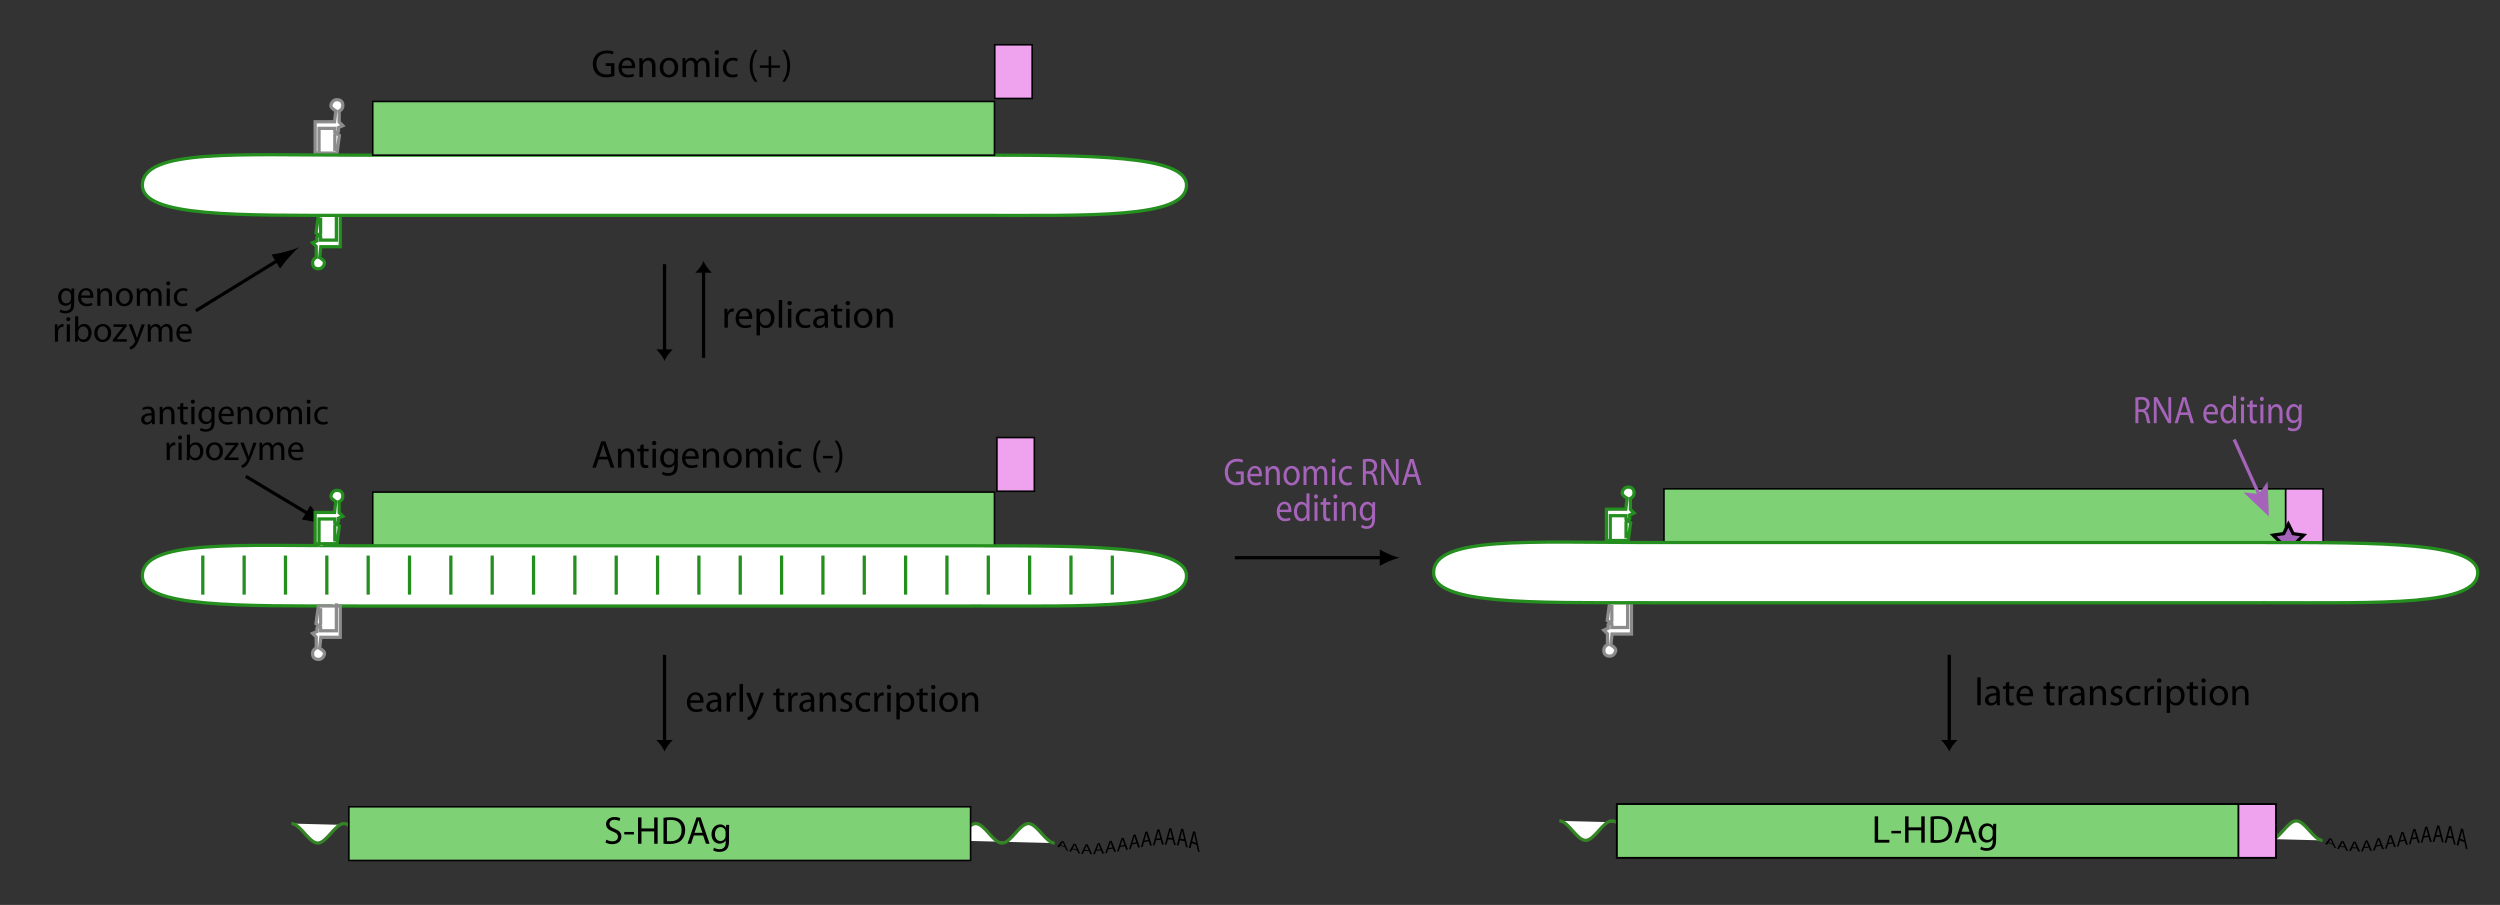 <?xml version="1.0" encoding="utf-8"?>
<!-- Generator: Adobe Illustrator 16.0.3, SVG Export Plug-In . SVG Version: 6.00 Build 0)  -->
<!DOCTYPE svg PUBLIC "-//W3C//DTD SVG 1.1//EN" "http://www.w3.org/Graphics/SVG/1.1/DTD/svg11.dtd">
<svg version="1.1" id="deltavirus_genome" xmlns="http://www.w3.org/2000/svg" xmlns:xlink="http://www.w3.org/1999/xlink" x="0px"
	 y="0px" width="768px" height="278px" viewBox="0 0 768 278" enable-background="new 0 0 768 278" xml:space="preserve">
<rect x="0" y="0" width="768" height="278" fill="#333333" stroke="none"/>
<g id="RNA">
	<g>
		<path fill="#FFFFFF" d="M89.528,253.001c2.695,0,5.391,5.999,8.086,5.999c2.695-0.001,5.389-6.001,8.084-6.001
			c2.695-0.001,5.391,5.999,8.086,5.999c2.695,0,5.389-6,8.084-6.001c2.695,0,5.391,6,8.086,6s5.391-6,8.086-6
			c2.694,0,5.39,6,8.085,6s5.39-6,8.085-6s5.39,6,8.085,6.001c2.694,0,5.391-6,8.086-6s5.39,6,8.084,6.001c2.695,0,5.392-6,8.087-6
			c2.694,0,5.39,6.001,8.085,6.001s5.392-6,8.086-5.999c2.695,0,5.389,6,8.084,6c2.694,0.001,5.391-5.999,8.086-5.999
			s5.391,6.001,8.085,6.001c2.695,0,5.392-6,8.087-6c2.695,0.001,5.389,6.001,8.084,6.001s5.392-6,8.087-6
			c2.694,0.001,5.389,6.001,8.084,6.001s5.391-6,8.085-6c2.695,0,5.391,6,8.086,6s5.39-6,8.085-6s5.391,6,8.085,6
			c2.695,0,5.391-6.001,8.086-6.001s5.391,6,8.086,5.999c2.695,0,5.389-6,8.084-6.001c2.694,0,5.391,5.999,8.086,5.999"/>
		<path fill="none" stroke="#338424" d="M89.528,253.001c2.695,0,5.391,5.999,8.086,5.999c2.695-0.001,5.389-6.001,8.084-6.001
			c2.695-0.001,5.391,5.999,8.086,5.999c2.695,0,5.389-6,8.084-6.001c2.695,0,5.391,6,8.086,6s5.391-6,8.086-6
			c2.694,0,5.39,6,8.085,6s5.39-6,8.085-6s5.39,6,8.085,6.001c2.694,0,5.391-6,8.086-6s5.39,6,8.084,6.001c2.695,0,5.392-6,8.087-6
			c2.694,0,5.39,6.001,8.085,6.001s5.392-6,8.086-5.999c2.695,0,5.389,6,8.084,6c2.694,0.001,5.391-5.999,8.086-5.999
			s5.391,6.001,8.085,6.001c2.695,0,5.392-6,8.087-6c2.695,0.001,5.389,6.001,8.084,6.001s5.392-6,8.087-6
			c2.694,0.001,5.389,6.001,8.084,6.001s5.391-6,8.085-6c2.695,0,5.391,6,8.086,6s5.39-6,8.085-6s5.391,6,8.085,6
			c2.695,0,5.391-6.001,8.086-6.001s5.391,6,8.086,5.999c2.695,0,5.389-6,8.084-6.001c2.694,0,5.391,5.999,8.086,5.999"/>
	</g>
	<g>
		<path fill="#FFFFFF" d="M479.027,252.167c2.695,0,5.391,5.999,8.086,5.999c2.695-0.001,5.39-6.001,8.084-6.001
			c2.695-0.001,5.392,5.999,8.086,5.999c2.695,0,5.39-6,8.085-6.001c2.695,0,5.391,6,8.086,6s5.391-6,8.086-6
			c2.694,0,5.39,6,8.085,6s5.39-6,8.085-6s5.39,6,8.085,6.001c2.694,0,5.391-6,8.086-6s5.39,6,8.084,6.001c2.695,0,5.392-6,8.087-6
			c2.694,0,5.39,6.001,8.085,6.001s5.392-6,8.086-5.999c2.695,0,5.389,6,8.084,6c2.694,0.001,5.391-5.999,8.086-5.999
			s5.391,6.001,8.085,6.001c2.695,0,5.392-6,8.087-6c2.695,0.001,5.389,6.001,8.084,6.001s5.392-6,8.087-6
			c2.694,0.001,5.389,6.001,8.084,6.001s5.391-6,8.085-6c2.695,0,5.391,6,8.086,6s5.39-6,8.085-6s5.391,6,8.085,6
			c2.695,0,5.391-6.001,8.086-6.001s5.391,6,8.086,5.999c2.695,0,5.389-6,8.084-6.001c2.694,0,5.391,5.999,8.086,5.999"/>
		<path fill="none" stroke="#338424" d="M479.027,252.167c2.695,0,5.391,5.999,8.086,5.999c2.695-0.001,5.39-6.001,8.084-6.001
			c2.695-0.001,5.392,5.999,8.086,5.999c2.695,0,5.39-6,8.085-6.001c2.695,0,5.391,6,8.086,6s5.391-6,8.086-6
			c2.694,0,5.39,6,8.085,6s5.39-6,8.085-6s5.39,6,8.085,6.001c2.694,0,5.391-6,8.086-6s5.39,6,8.084,6.001c2.695,0,5.392-6,8.087-6
			c2.694,0,5.39,6.001,8.085,6.001s5.392-6,8.086-5.999c2.695,0,5.389,6,8.084,6c2.694,0.001,5.391-5.999,8.086-5.999
			s5.391,6.001,8.085,6.001c2.695,0,5.392-6,8.087-6c2.695,0.001,5.389,6.001,8.084,6.001s5.392-6,8.087-6
			c2.694,0.001,5.389,6.001,8.084,6.001s5.391-6,8.085-6c2.695,0,5.391,6,8.086,6s5.39-6,8.085-6s5.391,6,8.085,6
			c2.695,0,5.391-6.001,8.086-6.001s5.391,6,8.086,5.999c2.695,0,5.389-6,8.084-6.001c2.694,0,5.391,5.999,8.086,5.999"/>
	</g>
</g>
<g id="LHDAG">
	<g id="css:colorshift_1_">
		<g id="highlight:deltavirus_virion:LHDAG">
			<g id="uniprot:P29996">
				<rect x="511.168" y="150.167" fill="#7ED175" stroke="#020202" stroke-width="0.5" width="191" height="16.5"/>
				<rect x="496.668" y="247.004" fill="#7ED175" stroke="#020202" stroke-width="0.5" width="191" height="16.5"/>
				<rect x="687.668" y="247.004" fill="#EFA3EF" stroke="#020202" stroke-width="0.5" width="11.5" height="16.5"/>
				<rect x="702.168" y="150.167" fill="#EFA3EF" stroke="#020202" stroke-width="0.5" width="11.5" height="16.5"/>
			</g>
		</g>
	</g>
</g>
<g id="SHDAG">
	<g id="css:colorshift">
		<g id="highlight:deltavirus_virion:SHDAG">
			<g id="uniprot:P0C6L3">
				<rect x="107.168" y="247.838" fill="#7ED175" stroke="#020202" stroke-width="0.5" width="191" height="16.5"/>
				<rect x="114.501" y="151.167" fill="#7ED175" stroke="#020202" stroke-width="0.5" width="191" height="16.5"/>
			</g>
		</g>
	</g>
</g>
<g id="Layer_1">
	<g>
		<g>
			<path d="M325.742,259.783c-0.14,0.191-0.28,0.376-0.42,0.557c-0.18-0.085-0.36-0.173-0.54-0.264
				c0.458-0.537,0.916-1.13,1.373-1.778c0.21,0.072,0.42,0.139,0.63,0.203c0.46,0.96,0.919,1.939,1.379,2.938
				c-0.186-0.057-0.372-0.117-0.558-0.179c-0.144-0.313-0.288-0.625-0.432-0.935C326.698,260.164,326.22,259.983,325.742,259.783z
				 M327.067,260.037c-0.134-0.283-0.268-0.565-0.402-0.845c-0.084-0.188-0.144-0.354-0.204-0.514
				c-0.006-0.002-0.012-0.004-0.018-0.006c-0.054,0.124-0.12,0.252-0.198,0.371c-0.132,0.186-0.264,0.368-0.396,0.544
				C326.256,259.751,326.662,259.901,327.067,260.037z"/>
			<path d="M329.414,260.939c-0.14,0.25-0.28,0.495-0.42,0.734c-0.18-0.047-0.36-0.097-0.54-0.149
				c0.458-0.732,0.916-1.518,1.373-2.354c0.21,0.03,0.42,0.056,0.63,0.079c0.46,0.969,0.919,1.96,1.379,2.973
				c-0.186-0.023-0.372-0.05-0.558-0.078c-0.144-0.317-0.288-0.633-0.432-0.946C330.37,261.128,329.892,261.042,329.414,260.939z
				 M330.739,260.902c-0.134-0.286-0.268-0.569-0.402-0.852c-0.084-0.191-0.144-0.361-0.204-0.527
				c-0.006-0.001-0.012-0.002-0.018-0.003c-0.054,0.151-0.12,0.311-0.198,0.463c-0.132,0.241-0.264,0.477-0.396,0.708
				C329.928,260.773,330.333,260.843,330.739,260.902z"/>
			<path d="M333.086,261.417c-0.14,0.304-0.28,0.603-0.42,0.897c-0.18-0.017-0.36-0.036-0.54-0.056
				c0.458-0.91,0.916-1.869,1.373-2.876c0.21-0.004,0.42-0.011,0.63-0.02c0.46,0.996,0.919,2.016,1.379,3.063
				c-0.186,0.002-0.372,0.002-0.558,0.001c-0.144-0.328-0.288-0.652-0.432-0.975C334.042,261.452,333.563,261.441,333.086,261.417z
				 M334.411,261.141c-0.134-0.293-0.268-0.585-0.402-0.874c-0.084-0.197-0.144-0.376-0.204-0.549c-0.006,0-0.012,0-0.018,0
				c-0.054,0.176-0.12,0.364-0.198,0.547c-0.132,0.29-0.264,0.575-0.396,0.856C333.6,261.138,334.005,261.144,334.411,261.141z"/>
			<path d="M336.758,261.361c-0.14,0.352-0.28,0.699-0.42,1.042c-0.18,0.007-0.36,0.012-0.54,0.016
				c0.458-1.069,0.916-2.185,1.373-3.345c0.21-0.029,0.42-0.061,0.63-0.094c0.46,1.04,0.919,2.108,1.379,3.206
				c-0.186,0.021-0.372,0.04-0.558,0.059c-0.144-0.343-0.288-0.683-0.432-1.02C337.713,261.279,337.235,261.325,336.758,261.361z
				 M338.083,260.898c-0.134-0.306-0.268-0.61-0.402-0.912c-0.084-0.207-0.144-0.395-0.204-0.579
				c-0.006,0.001-0.012,0.002-0.018,0.003c-0.054,0.199-0.12,0.414-0.198,0.623c-0.132,0.334-0.264,0.664-0.396,0.99
				C337.271,260.989,337.677,260.947,338.083,260.898z"/>
			<path d="M340.43,260.916c-0.14,0.394-0.28,0.785-0.42,1.171c-0.18,0.023-0.36,0.045-0.54,0.066
				c0.458-1.21,0.916-2.464,1.373-3.759c0.21-0.047,0.42-0.095,0.63-0.144c0.46,1.103,0.919,2.237,1.379,3.404
				c-0.186,0.032-0.372,0.063-0.558,0.094c-0.144-0.364-0.288-0.724-0.432-1.082C341.385,260.755,340.907,260.838,340.43,260.916z
				 M341.755,260.318c-0.134-0.325-0.268-0.646-0.402-0.966c-0.084-0.219-0.144-0.42-0.204-0.616
				c-0.006,0.001-0.012,0.002-0.018,0.004c-0.054,0.22-0.12,0.458-0.198,0.692c-0.132,0.373-0.264,0.741-0.396,1.106
				C340.943,260.47,341.349,260.396,341.755,260.318z"/>
			<path d="M344.102,260.225c-0.14,0.432-0.28,0.86-0.42,1.284c-0.18,0.033-0.36,0.064-0.54,0.096
				c0.458-1.334,0.916-2.708,1.373-4.119c0.21-0.056,0.42-0.112,0.63-0.168c0.46,1.183,0.919,2.402,1.379,3.656
				c-0.186,0.036-0.372,0.072-0.558,0.108c-0.144-0.391-0.288-0.777-0.432-1.161C345.057,260.023,344.579,260.125,344.102,260.225z
				 M345.427,259.545c-0.134-0.348-0.268-0.693-0.402-1.036c-0.084-0.234-0.144-0.451-0.204-0.661
				c-0.006,0.001-0.012,0.003-0.018,0.005c-0.054,0.238-0.12,0.499-0.198,0.752c-0.132,0.406-0.264,0.809-0.396,1.209
				C344.615,259.726,345.021,259.636,345.427,259.545z"/>
			<path d="M347.773,259.433c-0.14,0.463-0.28,0.923-0.42,1.38c-0.18,0.035-0.36,0.069-0.54,0.104
				c0.458-1.439,0.916-2.915,1.373-4.426c0.21-0.057,0.42-0.113,0.63-0.168c0.46,1.282,0.919,2.603,1.379,3.963
				c-0.186,0.032-0.372,0.065-0.558,0.099c-0.144-0.423-0.288-0.842-0.432-1.256C348.729,259.228,348.251,259.33,347.773,259.433z
				 M349.099,258.724c-0.134-0.377-0.268-0.751-0.402-1.122c-0.084-0.254-0.144-0.488-0.204-0.715
				c-0.006,0.002-0.012,0.003-0.018,0.005c-0.054,0.256-0.12,0.534-0.198,0.806c-0.132,0.435-0.264,0.866-0.396,1.295
				C348.287,258.902,348.693,258.812,349.099,258.724z"/>
			<path d="M351.445,258.685c-0.14,0.49-0.28,0.976-0.42,1.459c-0.18,0.03-0.36,0.06-0.54,0.091
				c0.458-1.527,0.916-3.087,1.373-4.678c0.21-0.049,0.42-0.097,0.63-0.144c0.46,1.398,0.919,2.839,1.379,4.323
				c-0.186,0.021-0.372,0.044-0.558,0.069c-0.144-0.461-0.288-0.917-0.432-1.37C352.401,258.514,351.923,258.597,351.445,258.685z
				 M352.771,257.997c-0.134-0.411-0.268-0.819-0.402-1.223c-0.084-0.277-0.144-0.53-0.204-0.776
				c-0.006,0.001-0.012,0.003-0.018,0.004c-0.054,0.271-0.12,0.564-0.198,0.851c-0.132,0.458-0.264,0.913-0.396,1.365
				C351.959,258.141,352.365,258.067,352.771,257.997z"/>
			<path d="M355.117,258.125c-0.14,0.51-0.28,1.017-0.42,1.522c-0.18,0.018-0.36,0.037-0.54,0.057
				c0.458-1.597,0.916-3.223,1.373-4.876c0.21-0.033,0.42-0.065,0.63-0.094c0.46,1.534,0.919,3.112,1.379,4.738
				c-0.186,0.004-0.372,0.01-0.558,0.017c-0.144-0.504-0.288-1.004-0.432-1.499C356.073,258.024,355.595,258.07,355.117,258.125z
				 M356.442,257.51c-0.134-0.45-0.268-0.897-0.402-1.34c-0.084-0.303-0.144-0.578-0.204-0.846
				c-0.006,0.001-0.012,0.002-0.018,0.003c-0.054,0.283-0.12,0.59-0.198,0.889c-0.132,0.476-0.264,0.949-0.396,1.42
				C355.631,257.588,356.037,257.546,356.442,257.51z"/>
			<path d="M358.789,257.896c-0.14,0.525-0.28,1.048-0.42,1.568c-0.18-0.001-0.36,0-0.54,0.001c0.458-1.648,0.916-3.322,1.373-5.021
				c0.21-0.009,0.42-0.016,0.63-0.02c0.46,1.687,0.919,3.422,1.379,5.207c-0.186-0.021-0.372-0.041-0.558-0.058
				c-0.144-0.554-0.288-1.103-0.432-1.646C359.745,257.905,359.267,257.895,358.789,257.896z M360.114,257.408
				c-0.134-0.495-0.268-0.986-0.402-1.473c-0.084-0.332-0.144-0.631-0.204-0.923c-0.006,0-0.012,0-0.018,0
				c-0.054,0.294-0.12,0.611-0.198,0.918c-0.132,0.489-0.264,0.975-0.396,1.46C359.303,257.387,359.708,257.393,360.114,257.408z"/>
			<path d="M362.461,258.144c-0.14,0.535-0.28,1.068-0.42,1.599c-0.18-0.027-0.36-0.052-0.54-0.075
				c0.458-1.682,0.916-3.386,1.373-5.112c0.21,0.023,0.42,0.05,0.63,0.079c0.46,1.857,0.919,3.768,1.379,5.73
				c-0.186-0.054-0.372-0.105-0.558-0.154c-0.144-0.608-0.288-1.212-0.432-1.81C363.417,258.299,362.938,258.214,362.461,258.144z
				 M363.786,257.833c-0.134-0.545-0.268-1.085-0.402-1.622c-0.084-0.365-0.143-0.69-0.204-1.008
				c-0.006-0.001-0.012-0.001-0.018-0.002c-0.054,0.302-0.12,0.627-0.198,0.94c-0.132,0.497-0.264,0.991-0.396,1.484
				C362.975,257.683,363.38,257.752,363.786,257.833z"/>
			<path d="M366.133,259.013c-0.14,0.539-0.28,1.077-0.42,1.612c-0.18-0.06-0.36-0.118-0.54-0.173
				c0.458-1.697,0.916-3.414,1.373-5.148c0.21,0.064,0.42,0.131,0.63,0.203c0.46,2.047,0.919,4.149,1.379,6.308
				c-0.186-0.094-0.372-0.185-0.558-0.272c-0.144-0.669-0.288-1.333-0.432-1.991C367.088,259.352,366.61,259.172,366.133,259.013z
				 M367.458,258.932c-0.134-0.6-0.268-1.195-0.402-1.786c-0.084-0.4-0.144-0.755-0.204-1.102c-0.006-0.002-0.012-0.004-0.018-0.006
				c-0.054,0.309-0.12,0.638-0.198,0.955c-0.132,0.499-0.264,0.996-0.396,1.492C366.646,258.62,367.052,258.768,367.458,258.932z"/>
		</g>
	</g>
	<g>
		<path d="M186.283,257.926c0.468,0.3,1.139,0.528,1.859,0.528c1.067,0,1.691-0.552,1.691-1.38c0-0.743-0.432-1.188-1.523-1.595
			c-1.319-0.479-2.135-1.176-2.135-2.303c0-1.26,1.043-2.195,2.615-2.195c0.815,0,1.427,0.192,1.775,0.396l-0.288,0.852
			c-0.252-0.156-0.792-0.384-1.523-0.384c-1.103,0-1.523,0.659-1.523,1.211c0,0.756,0.492,1.127,1.607,1.56
			c1.368,0.539,2.051,1.187,2.051,2.374c0,1.247-0.912,2.339-2.819,2.339c-0.779,0-1.631-0.24-2.063-0.527L186.283,257.926z"/>
		<path d="M194.741,255.576v0.768h-2.962v-0.768H194.741z"/>
		<path d="M197.058,251.114v3.383h3.91v-3.383h1.056v8.084h-1.056v-3.79h-3.91v3.79h-1.056v-8.084H197.058z"/>
		<path d="M203.826,251.222c0.648-0.096,1.403-0.168,2.231-0.168c1.499,0,2.566,0.336,3.274,0.995
			c0.732,0.66,1.151,1.607,1.151,2.915c0,1.319-0.419,2.398-1.163,3.142c-0.768,0.756-2.015,1.164-3.586,1.164
			c-0.756,0-1.368-0.024-1.907-0.097V251.222z M204.882,258.382c0.264,0.048,0.647,0.048,1.055,0.048
			c2.231,0.012,3.442-1.247,3.442-3.43c0.012-1.932-1.067-3.119-3.274-3.119c-0.54,0-0.947,0.049-1.223,0.108V258.382z"/>
		<path d="M213.137,256.655l-0.839,2.543h-1.08l2.747-8.084h1.259l2.758,8.084h-1.115l-0.864-2.543H213.137z M215.788,255.839
			l-0.803-2.326c-0.168-0.528-0.288-1.008-0.408-1.476h-0.036c-0.108,0.468-0.24,0.972-0.396,1.463l-0.792,2.339H215.788z"/>
		<path d="M223.959,258.346c0,1.344-0.276,2.146-0.828,2.662c-0.576,0.517-1.391,0.696-2.123,0.696
			c-0.696,0-1.463-0.168-1.931-0.479l0.264-0.816c0.384,0.252,0.983,0.468,1.703,0.468c1.08,0,1.871-0.563,1.871-2.038v-0.636
			h-0.024c-0.312,0.539-0.948,0.971-1.847,0.971c-1.439,0-2.471-1.223-2.471-2.842c0-1.967,1.284-3.07,2.627-3.07
			c1.007,0,1.547,0.516,1.811,0.995h0.024l0.036-0.863h0.936c-0.036,0.407-0.048,0.875-0.048,1.583V258.346z M222.903,255.671
			c0-0.168-0.012-0.323-0.06-0.468c-0.192-0.623-0.696-1.127-1.476-1.127c-1.007,0-1.727,0.852-1.727,2.207
			c0,1.127,0.588,2.087,1.715,2.087c0.66,0,1.247-0.408,1.463-1.092c0.06-0.168,0.083-0.372,0.083-0.563V255.671z"/>
	</g>
	<g>
		<g>
			<path d="M715.242,258.95c-0.14,0.19-0.28,0.376-0.42,0.556c-0.18-0.084-0.359-0.172-0.539-0.263
				c0.458-0.537,0.915-1.13,1.373-1.778c0.21,0.071,0.419,0.139,0.629,0.203c0.46,0.961,0.92,1.94,1.38,2.938
				c-0.186-0.057-0.372-0.117-0.558-0.179c-0.144-0.313-0.288-0.625-0.432-0.935C716.198,259.331,715.72,259.15,715.242,258.95z
				 M716.567,259.204c-0.134-0.283-0.268-0.565-0.401-0.845c-0.084-0.188-0.145-0.354-0.204-0.515
				c-0.006-0.002-0.013-0.004-0.019-0.006c-0.054,0.123-0.119,0.252-0.197,0.371c-0.132,0.186-0.265,0.367-0.396,0.544
				C715.756,258.918,716.161,259.068,716.567,259.204z"/>
			<path d="M718.914,260.105c-0.14,0.25-0.28,0.495-0.42,0.735c-0.18-0.047-0.359-0.097-0.539-0.149
				c0.458-0.732,0.915-1.517,1.373-2.354c0.21,0.03,0.419,0.056,0.629,0.079c0.46,0.969,0.92,1.959,1.38,2.973
				c-0.186-0.024-0.372-0.05-0.558-0.078c-0.144-0.317-0.288-0.633-0.432-0.946C719.87,260.295,719.392,260.209,718.914,260.105z
				 M720.239,260.069c-0.134-0.286-0.268-0.569-0.401-0.852c-0.084-0.191-0.145-0.361-0.204-0.528c-0.006,0-0.013-0.001-0.019-0.002
				c-0.054,0.15-0.119,0.311-0.197,0.463c-0.132,0.24-0.265,0.477-0.396,0.708C719.428,259.94,719.833,260.01,720.239,260.069z"/>
			<path d="M722.586,260.583c-0.14,0.304-0.28,0.603-0.42,0.897c-0.18-0.017-0.359-0.036-0.539-0.056
				c0.458-0.91,0.915-1.869,1.373-2.876c0.21-0.004,0.419-0.011,0.629-0.02c0.46,0.996,0.92,2.016,1.38,3.063
				c-0.186,0.002-0.372,0.003-0.558,0.001c-0.144-0.328-0.288-0.652-0.432-0.975C723.542,260.619,723.063,260.608,722.586,260.583z
				 M723.911,260.308c-0.134-0.293-0.268-0.585-0.401-0.874c-0.084-0.197-0.145-0.376-0.204-0.549c-0.006,0-0.013,0-0.019,0
				c-0.054,0.176-0.119,0.365-0.197,0.547c-0.132,0.29-0.265,0.575-0.396,0.856C723.1,260.305,723.505,260.311,723.911,260.308z"/>
			<path d="M726.258,260.528c-0.14,0.352-0.28,0.699-0.42,1.042c-0.18,0.007-0.359,0.012-0.539,0.016
				c0.458-1.069,0.915-2.184,1.373-3.345c0.21-0.029,0.419-0.061,0.629-0.094c0.46,1.04,0.92,2.108,1.38,3.206
				c-0.186,0.021-0.372,0.04-0.558,0.059c-0.144-0.343-0.288-0.683-0.432-1.02C727.214,260.446,726.735,260.492,726.258,260.528z
				 M727.583,260.065c-0.134-0.306-0.268-0.61-0.401-0.912c-0.084-0.207-0.145-0.395-0.204-0.579
				c-0.006,0.001-0.013,0.002-0.019,0.003c-0.054,0.199-0.119,0.414-0.197,0.623c-0.132,0.334-0.265,0.664-0.396,0.99
				C726.771,260.156,727.177,260.114,727.583,260.065z"/>
			<path d="M729.93,260.083c-0.14,0.395-0.28,0.785-0.42,1.171c-0.18,0.023-0.359,0.045-0.539,0.066
				c0.458-1.21,0.915-2.464,1.373-3.759c0.21-0.046,0.419-0.094,0.629-0.143c0.46,1.103,0.92,2.236,1.38,3.404
				c-0.186,0.032-0.372,0.063-0.558,0.094c-0.144-0.364-0.288-0.724-0.432-1.082C730.886,259.922,730.407,260.005,729.93,260.083z
				 M731.255,259.485c-0.134-0.325-0.268-0.646-0.401-0.966c-0.084-0.219-0.145-0.42-0.204-0.616
				c-0.006,0.001-0.013,0.002-0.019,0.004c-0.054,0.22-0.119,0.458-0.197,0.692c-0.132,0.373-0.265,0.741-0.396,1.107
				C730.443,259.637,730.849,259.563,731.255,259.485z"/>
			<path d="M733.602,259.392c-0.14,0.432-0.28,0.859-0.42,1.283c-0.18,0.033-0.359,0.064-0.539,0.096
				c0.458-1.334,0.915-2.708,1.373-4.119c0.21-0.056,0.419-0.112,0.629-0.168c0.46,1.183,0.92,2.402,1.38,3.656
				c-0.186,0.036-0.372,0.072-0.558,0.107c-0.144-0.39-0.288-0.777-0.432-1.16C734.558,259.19,734.079,259.292,733.602,259.392z
				 M734.927,258.712c-0.134-0.348-0.268-0.693-0.401-1.036c-0.084-0.235-0.145-0.451-0.204-0.661
				c-0.006,0.002-0.013,0.003-0.019,0.005c-0.054,0.239-0.119,0.498-0.197,0.753c-0.132,0.406-0.265,0.809-0.396,1.208
				C734.115,258.893,734.521,258.803,734.927,258.712z"/>
			<path d="M737.273,258.6c-0.14,0.463-0.28,0.923-0.42,1.38c-0.18,0.035-0.359,0.069-0.539,0.104
				c0.458-1.439,0.915-2.916,1.373-4.426c0.21-0.057,0.419-0.113,0.629-0.168c0.46,1.282,0.92,2.603,1.38,3.963
				c-0.186,0.032-0.372,0.065-0.558,0.099c-0.144-0.422-0.288-0.841-0.432-1.256C738.229,258.395,737.751,258.497,737.273,258.6z
				 M738.599,257.891c-0.134-0.377-0.268-0.751-0.401-1.122c-0.084-0.254-0.145-0.488-0.204-0.715
				c-0.006,0.002-0.013,0.003-0.019,0.005c-0.054,0.256-0.119,0.533-0.197,0.806c-0.132,0.435-0.265,0.866-0.396,1.295
				C737.787,258.069,738.192,257.979,738.599,257.891z"/>
			<path d="M740.945,257.852c-0.14,0.49-0.28,0.976-0.42,1.459c-0.18,0.029-0.359,0.06-0.539,0.091
				c0.458-1.527,0.915-3.087,1.373-4.678c0.21-0.049,0.419-0.097,0.629-0.144c0.46,1.398,0.92,2.839,1.38,4.323
				c-0.186,0.021-0.372,0.045-0.558,0.069c-0.144-0.461-0.288-0.917-0.432-1.37C741.901,257.681,741.423,257.764,740.945,257.852z
				 M742.271,257.164c-0.134-0.411-0.268-0.819-0.401-1.223c-0.084-0.276-0.145-0.529-0.204-0.776
				c-0.006,0.001-0.013,0.003-0.019,0.004c-0.054,0.271-0.119,0.563-0.197,0.851c-0.132,0.458-0.265,0.913-0.396,1.366
				C741.459,257.308,741.864,257.234,742.271,257.164z"/>
			<path d="M744.617,257.292c-0.14,0.51-0.28,1.017-0.42,1.522c-0.18,0.018-0.359,0.037-0.539,0.057
				c0.458-1.597,0.915-3.223,1.373-4.877c0.21-0.033,0.419-0.064,0.629-0.094c0.46,1.534,0.92,3.112,1.38,4.738
				c-0.186,0.003-0.372,0.009-0.558,0.016c-0.144-0.504-0.288-1.004-0.432-1.499C745.573,257.191,745.095,257.237,744.617,257.292z
				 M745.942,256.678c-0.134-0.451-0.268-0.897-0.401-1.34c-0.084-0.302-0.145-0.578-0.204-0.846
				c-0.006,0.001-0.013,0.002-0.019,0.003c-0.054,0.283-0.118,0.589-0.197,0.889c-0.132,0.476-0.265,0.949-0.396,1.42
				C745.131,256.755,745.536,256.713,745.942,256.678z"/>
			<path d="M748.289,257.063c-0.14,0.525-0.28,1.048-0.42,1.568c-0.18-0.001-0.359,0-0.539,0.001
				c0.458-1.648,0.915-3.322,1.373-5.021c0.21-0.009,0.419-0.016,0.629-0.02c0.46,1.687,0.92,3.422,1.38,5.207
				c-0.186-0.021-0.372-0.041-0.558-0.058c-0.144-0.554-0.288-1.103-0.432-1.646C749.245,257.072,748.767,257.062,748.289,257.063z
				 M749.614,256.575c-0.134-0.495-0.268-0.986-0.401-1.473c-0.084-0.332-0.145-0.631-0.204-0.923c-0.006,0-0.013,0-0.019,0
				c-0.054,0.294-0.119,0.611-0.197,0.918c-0.132,0.489-0.265,0.976-0.396,1.46C748.803,256.554,749.208,256.56,749.614,256.575z"/>
			<path d="M751.961,257.311c-0.14,0.535-0.28,1.068-0.42,1.599c-0.18-0.027-0.359-0.052-0.539-0.075
				c0.458-1.682,0.915-3.386,1.373-5.112c0.21,0.023,0.419,0.049,0.629,0.079c0.46,1.857,0.92,3.767,1.38,5.73
				c-0.186-0.054-0.372-0.105-0.558-0.154c-0.144-0.608-0.288-1.212-0.432-1.81C752.917,257.466,752.438,257.381,751.961,257.311z
				 M753.286,257c-0.134-0.545-0.268-1.085-0.401-1.622c-0.084-0.364-0.145-0.691-0.204-1.008c-0.006-0.001-0.013-0.002-0.019-0.002
				c-0.054,0.302-0.119,0.627-0.197,0.94c-0.132,0.497-0.265,0.991-0.396,1.484C752.475,256.85,752.88,256.919,753.286,257z"/>
			<path d="M755.633,258.18c-0.14,0.539-0.28,1.077-0.42,1.612c-0.18-0.06-0.359-0.118-0.539-0.173
				c0.458-1.697,0.915-3.414,1.373-5.148c0.21,0.064,0.419,0.131,0.629,0.203c0.46,2.047,0.92,4.149,1.38,6.308
				c-0.186-0.094-0.372-0.185-0.558-0.272c-0.144-0.669-0.288-1.333-0.432-1.991C756.589,258.519,756.11,258.339,755.633,258.18z
				 M756.958,258.099c-0.134-0.6-0.268-1.195-0.401-1.786c-0.084-0.399-0.145-0.756-0.204-1.102
				c-0.006-0.002-0.013-0.004-0.019-0.006c-0.054,0.309-0.119,0.639-0.197,0.955c-0.132,0.499-0.265,0.996-0.396,1.492
				C756.146,257.786,756.552,257.935,756.958,258.099z"/>
		</g>
	</g>
	<rect x="496.668" y="247.004" fill="none" stroke="#000000" stroke-width="0.5" width="202.5" height="16.5"/>
	<g>
		<path d="M575.902,250.781h1.056v7.208h3.454v0.876h-4.51V250.781z"/>
		<path d="M583.988,255.243v0.768h-2.962v-0.768H583.988z"/>
		<path d="M586.306,250.781v3.383h3.909v-3.383h1.057v8.084h-1.057v-3.79h-3.909v3.79h-1.056v-8.084H586.306z"/>
		<path d="M593.074,250.889c0.647-0.096,1.402-0.168,2.23-0.168c1.499,0,2.566,0.336,3.273,0.995
			c0.732,0.66,1.152,1.607,1.152,2.915c0,1.319-0.42,2.398-1.164,3.142c-0.768,0.756-2.015,1.164-3.586,1.164
			c-0.756,0-1.367-0.024-1.906-0.097V250.889z M594.129,258.049c0.264,0.048,0.648,0.048,1.056,0.048
			c2.231,0.012,3.442-1.247,3.442-3.43c0.012-1.932-1.067-3.119-3.274-3.119c-0.54,0-0.947,0.049-1.224,0.108V258.049z"/>
		<path d="M602.385,256.322l-0.84,2.543h-1.079l2.747-8.084h1.259l2.759,8.084h-1.115l-0.863-2.543H602.385z M605.035,255.506
			l-0.803-2.326c-0.168-0.528-0.289-1.008-0.408-1.476h-0.036c-0.108,0.468-0.239,0.972-0.396,1.463l-0.792,2.339H605.035z"/>
		<path d="M613.207,258.013c0,1.344-0.275,2.146-0.828,2.662c-0.575,0.517-1.391,0.696-2.122,0.696
			c-0.696,0-1.464-0.168-1.931-0.479l0.264-0.816c0.383,0.252,0.982,0.468,1.703,0.468c1.079,0,1.871-0.563,1.871-2.038v-0.636
			h-0.024c-0.312,0.539-0.948,0.971-1.847,0.971c-1.439,0-2.471-1.223-2.471-2.842c0-1.967,1.283-3.07,2.627-3.07
			c1.007,0,1.547,0.516,1.811,0.995h0.023l0.036-0.863h0.936c-0.036,0.407-0.048,0.875-0.048,1.583V258.013z M612.151,255.338
			c0-0.168-0.012-0.323-0.06-0.468c-0.191-0.623-0.695-1.127-1.476-1.127c-1.007,0-1.728,0.852-1.728,2.207
			c0,1.127,0.588,2.087,1.716,2.087c0.659,0,1.247-0.408,1.464-1.092c0.059-0.168,0.083-0.372,0.083-0.563V255.338z"/>
	</g>
	<g>
		<line fill="#FFFFFF" stroke="#000000" x1="204.147" y1="201.162" x2="204.147" y2="228.051"/>
		<path d="M205.173,229.06c0.499-0.706,0.958-1.165,1.491-1.73h-5.045c0.225,0.202,0.992,1.024,1.492,1.73
			c0.534,0.755,0.9,1.439,1.03,1.884C204.272,230.499,204.638,229.814,205.173,229.06z"/>
	</g>
	<g>
		<line fill="#FFFFFF" stroke="#000000" x1="598.814" y1="201.162" x2="598.814" y2="228.051"/>
		<path d="M599.84,229.06c0.499-0.706,0.958-1.165,1.491-1.73h-5.045c0.225,0.202,0.992,1.024,1.492,1.73
			c0.534,0.755,0.9,1.439,1.03,1.884C598.939,230.499,599.305,229.814,599.84,229.06z"/>
	</g>
	<g>
		<g>
			<g>
				<g>
					<line fill="none" stroke="#A563BA" stroke-miterlimit="10" x1="686.335" y1="135.001" x2="694.1" y2="152.23"/>
					<g>
						<polygon fill="#A563BA" points="697.001,158.667 689.207,151.267 693.883,151.749 696.618,147.927 						"/>
					</g>
				</g>
			</g>
		</g>
	</g>
	<g>
		<path d="M212.026,215.895c0.024,1.427,0.924,2.015,1.979,2.015c0.755,0,1.223-0.132,1.607-0.288l0.192,0.744
			c-0.372,0.168-1.019,0.372-1.943,0.372c-1.775,0-2.854-1.188-2.854-2.927c0-1.763,1.043-3.142,2.735-3.142
			c1.895,0,2.387,1.667,2.387,2.734c0,0.216-0.012,0.384-0.036,0.504L212.026,215.895z M215.109,215.139
			c0.012-0.66-0.276-1.715-1.451-1.715c-1.08,0-1.535,0.984-1.619,1.715H215.109z"/>
		<path d="M221.528,217.226c0,0.503,0.024,0.995,0.084,1.391h-0.948l-0.096-0.731h-0.036c-0.312,0.456-0.947,0.863-1.775,0.863
			c-1.175,0-1.775-0.828-1.775-1.667c0-1.403,1.247-2.171,3.49-2.159v-0.12c0-0.479-0.132-1.355-1.319-1.343
			c-0.551,0-1.115,0.156-1.523,0.432l-0.24-0.708c0.479-0.3,1.188-0.503,1.919-0.503c1.787,0,2.219,1.211,2.219,2.375V217.226z
			 M220.497,215.655c-1.151-0.024-2.459,0.18-2.459,1.307c0,0.696,0.456,1.008,0.983,1.008c0.768,0,1.259-0.48,1.427-0.972
			c0.036-0.108,0.048-0.228,0.048-0.336V215.655z"/>
		<path d="M223.234,214.624c0-0.684-0.012-1.271-0.048-1.811h0.924l0.048,1.139h0.036c0.264-0.779,0.911-1.271,1.619-1.271
			c0.108,0,0.192,0.012,0.288,0.036v0.983c-0.12-0.012-0.228-0.024-0.372-0.024c-0.744,0-1.271,0.564-1.416,1.343
			c-0.024,0.156-0.036,0.324-0.036,0.504v3.094h-1.056L223.234,214.624z"/>
		<path d="M227.194,210.102h1.056v8.515h-1.056V210.102z"/>
		<path d="M230.386,212.813l1.259,3.43c0.144,0.384,0.288,0.839,0.384,1.187h0.024c0.108-0.348,0.228-0.792,0.372-1.211l1.151-3.406
			h1.115l-1.583,4.138c-0.756,1.991-1.271,3.01-1.991,3.646c-0.527,0.444-1.031,0.624-1.295,0.671l-0.264-0.887
			c0.264-0.072,0.612-0.24,0.924-0.516c0.288-0.228,0.635-0.636,0.887-1.176c0.048-0.108,0.084-0.18,0.084-0.251
			c0-0.06-0.024-0.144-0.084-0.264l-2.135-5.361H230.386z"/>
		<path d="M239.469,211.421v1.391h1.511v0.803h-1.511v3.13c0,0.72,0.204,1.127,0.792,1.127c0.288,0,0.456-0.024,0.611-0.072
			l0.048,0.803c-0.204,0.072-0.528,0.144-0.936,0.144c-0.492,0-0.888-0.168-1.14-0.444c-0.288-0.324-0.408-0.839-0.408-1.523v-3.167
			h-0.899v-0.803h0.899v-1.067L239.469,211.421z"/>
		<path d="M242.182,214.624c0-0.684-0.012-1.271-0.048-1.811h0.924l0.048,1.139h0.036c0.264-0.779,0.911-1.271,1.619-1.271
			c0.108,0,0.192,0.012,0.288,0.036v0.983c-0.12-0.012-0.228-0.024-0.372-0.024c-0.744,0-1.271,0.564-1.416,1.343
			c-0.024,0.156-0.036,0.324-0.036,0.504v3.094h-1.056L242.182,214.624z"/>
		<path d="M250.111,217.226c0,0.503,0.024,0.995,0.084,1.391h-0.947l-0.097-0.731h-0.035c-0.313,0.456-0.948,0.863-1.775,0.863
			c-1.176,0-1.775-0.828-1.775-1.667c0-1.403,1.248-2.171,3.49-2.159v-0.12c0-0.479-0.132-1.355-1.319-1.343
			c-0.552,0-1.115,0.156-1.522,0.432l-0.24-0.708c0.479-0.3,1.188-0.503,1.919-0.503c1.787,0,2.219,1.211,2.219,2.375V217.226z
			 M249.08,215.655c-1.151-0.024-2.459,0.18-2.459,1.307c0,0.696,0.456,1.008,0.983,1.008c0.768,0,1.26-0.48,1.428-0.972
			c0.035-0.108,0.048-0.228,0.048-0.336V215.655z"/>
		<path d="M251.806,214.383c0-0.611-0.013-1.091-0.049-1.571h0.936l0.061,0.947h0.023c0.288-0.54,0.96-1.079,1.919-1.079
			c0.804,0,2.051,0.479,2.051,2.47v3.466h-1.055v-3.346c0-0.936-0.349-1.727-1.344-1.727c-0.684,0-1.224,0.492-1.415,1.08
			c-0.048,0.132-0.072,0.324-0.072,0.492v3.502h-1.055V214.383z"/>
		<path d="M258.321,217.55c0.324,0.192,0.876,0.408,1.403,0.408c0.756,0,1.115-0.372,1.115-0.863c0-0.504-0.3-0.78-1.067-1.067
			c-1.056-0.384-1.547-0.948-1.547-1.644c0-0.935,0.768-1.703,2.003-1.703c0.588,0,1.104,0.156,1.415,0.359l-0.252,0.756
			c-0.228-0.132-0.647-0.336-1.188-0.336c-0.623,0-0.959,0.36-0.959,0.792c0,0.492,0.336,0.708,1.091,0.996
			c0.996,0.372,1.523,0.875,1.523,1.751c0,1.031-0.804,1.751-2.159,1.751c-0.635,0-1.223-0.168-1.631-0.408L258.321,217.55z"/>
		<path d="M267.355,218.413c-0.276,0.132-0.888,0.336-1.668,0.336c-1.751,0-2.89-1.187-2.89-2.974s1.223-3.094,3.118-3.094
			c0.623,0,1.175,0.156,1.463,0.312l-0.239,0.804c-0.252-0.132-0.648-0.276-1.224-0.276c-1.331,0-2.051,0.996-2.051,2.207
			c0,1.343,0.863,2.171,2.015,2.171c0.6,0,0.995-0.144,1.295-0.276L267.355,218.413z"/>
		<path d="M268.605,214.624c0-0.684-0.012-1.271-0.048-1.811h0.923l0.048,1.139h0.036c0.265-0.779,0.912-1.271,1.619-1.271
			c0.108,0,0.192,0.012,0.288,0.036v0.983c-0.12-0.012-0.228-0.024-0.372-0.024c-0.743,0-1.271,0.564-1.415,1.343
			c-0.023,0.156-0.036,0.324-0.036,0.504v3.094h-1.055L268.605,214.624z"/>
		<path d="M273.069,211.745c-0.396,0-0.659-0.312-0.659-0.684c0-0.372,0.275-0.672,0.684-0.672c0.407,0,0.672,0.3,0.672,0.672
			c0,0.372-0.265,0.684-0.684,0.684H273.069z M272.566,218.617v-5.805h1.055v5.805H272.566z"/>
		<path d="M275.374,214.708c0-0.744-0.013-1.343-0.049-1.895h0.948l0.06,0.995h0.024c0.419-0.719,1.115-1.127,2.051-1.127
			c1.415,0,2.471,1.187,2.471,2.95c0,2.087-1.283,3.118-2.639,3.118c-0.78,0-1.439-0.336-1.787-0.912h-0.024v3.154h-1.055V214.708z
			 M276.429,216.254c0,0.144,0.013,0.3,0.048,0.432c0.181,0.732,0.828,1.235,1.571,1.235c1.115,0,1.764-0.911,1.764-2.243
			c0-1.163-0.6-2.159-1.716-2.159c-0.72,0-1.403,0.504-1.606,1.295c-0.024,0.144-0.061,0.3-0.061,0.432V216.254z"/>
		<path d="M283.473,211.421v1.391h1.512v0.803h-1.512v3.13c0,0.72,0.204,1.127,0.792,1.127c0.288,0,0.456-0.024,0.611-0.072
			l0.048,0.803c-0.203,0.072-0.527,0.144-0.936,0.144c-0.491,0-0.887-0.168-1.139-0.444c-0.288-0.324-0.408-0.839-0.408-1.523
			v-3.167h-0.899v-0.803h0.899v-1.067L283.473,211.421z"/>
		<path d="M286.677,211.745c-0.396,0-0.659-0.312-0.659-0.684c0-0.372,0.275-0.672,0.684-0.672c0.407,0,0.672,0.3,0.672,0.672
			c0,0.372-0.265,0.684-0.684,0.684H286.677z M286.174,218.617v-5.805h1.055v5.805H286.174z"/>
		<path d="M291.344,218.749c-1.56,0-2.782-1.151-2.782-2.986c0-1.943,1.283-3.082,2.878-3.082c1.667,0,2.795,1.211,2.795,2.974
			c0,2.159-1.499,3.094-2.879,3.094H291.344z M291.38,217.958c1.007,0,1.763-0.947,1.763-2.267c0-0.983-0.491-2.219-1.739-2.219
			c-1.235,0-1.774,1.151-1.774,2.254c0,1.271,0.72,2.231,1.739,2.231H291.38z"/>
		<path d="M295.569,214.383c0-0.611-0.013-1.091-0.049-1.571h0.936l0.061,0.947h0.023c0.288-0.54,0.96-1.079,1.919-1.079
			c0.804,0,2.051,0.479,2.051,2.47v3.466h-1.055v-3.346c0-0.936-0.349-1.727-1.344-1.727c-0.684,0-1.224,0.492-1.415,1.08
			c-0.048,0.132-0.072,0.324-0.072,0.492v3.502h-1.055V214.383z"/>
	</g>
	<g>
		<path d="M607.427,208.102h1.056v8.515h-1.056V208.102z"/>
		<path d="M614.324,215.226c0,0.503,0.024,0.995,0.084,1.391h-0.947l-0.096-0.731h-0.036c-0.312,0.456-0.947,0.863-1.774,0.863
			c-1.176,0-1.775-0.828-1.775-1.667c0-1.403,1.247-2.171,3.49-2.159v-0.12c0-0.479-0.133-1.355-1.319-1.343
			c-0.552,0-1.116,0.156-1.523,0.432l-0.239-0.708c0.479-0.3,1.187-0.503,1.918-0.503c1.787,0,2.219,1.211,2.219,2.375V215.226z
			 M613.293,213.655c-1.151-0.024-2.459,0.18-2.459,1.307c0,0.696,0.457,1.008,0.984,1.008c0.768,0,1.259-0.48,1.427-0.972
			c0.036-0.108,0.048-0.228,0.048-0.336V213.655z"/>
		<path d="M617.242,209.421v1.391h1.512v0.803h-1.512v3.13c0,0.72,0.204,1.127,0.792,1.127c0.288,0,0.456-0.024,0.611-0.072
			l0.048,0.803c-0.203,0.072-0.527,0.144-0.936,0.144c-0.491,0-0.887-0.168-1.139-0.444c-0.288-0.324-0.408-0.839-0.408-1.523
			v-3.167h-0.899v-0.803h0.899v-1.067L617.242,209.421z"/>
		<path d="M620.471,213.895c0.023,1.427,0.923,2.015,1.979,2.015c0.756,0,1.223-0.132,1.607-0.288l0.191,0.744
			c-0.371,0.168-1.02,0.372-1.943,0.372c-1.774,0-2.854-1.188-2.854-2.927c0-1.763,1.043-3.142,2.734-3.142
			c1.895,0,2.387,1.667,2.387,2.734c0,0.216-0.012,0.384-0.036,0.504L620.471,213.895z M623.553,213.139
			c0.012-0.66-0.275-1.715-1.451-1.715c-1.08,0-1.535,0.984-1.619,1.715H623.553z"/>
		<path d="M629.697,209.421v1.391h1.512v0.803h-1.512v3.13c0,0.72,0.204,1.127,0.792,1.127c0.288,0,0.456-0.024,0.611-0.072
			l0.048,0.803c-0.203,0.072-0.527,0.144-0.936,0.144c-0.491,0-0.887-0.168-1.139-0.444c-0.288-0.324-0.408-0.839-0.408-1.523
			v-3.167h-0.899v-0.803h0.899v-1.067L629.697,209.421z"/>
		<path d="M632.41,212.624c0-0.684-0.012-1.271-0.049-1.811h0.924l0.049,1.139h0.035c0.264-0.779,0.912-1.271,1.619-1.271
			c0.108,0,0.192,0.012,0.288,0.036v0.983c-0.12-0.012-0.228-0.024-0.372-0.024c-0.743,0-1.271,0.564-1.415,1.343
			c-0.024,0.156-0.036,0.324-0.036,0.504v3.094h-1.055L632.41,212.624z"/>
		<path d="M640.34,215.226c0,0.503,0.023,0.995,0.084,1.391h-0.947l-0.096-0.731h-0.037c-0.311,0.456-0.947,0.863-1.774,0.863
			c-1.175,0-1.774-0.828-1.774-1.667c0-1.403,1.246-2.171,3.489-2.159v-0.12c0-0.479-0.132-1.355-1.319-1.343
			c-0.551,0-1.115,0.156-1.523,0.432l-0.239-0.708c0.479-0.3,1.188-0.503,1.919-0.503c1.787,0,2.219,1.211,2.219,2.375V215.226z
			 M639.309,213.655c-1.151-0.024-2.459,0.18-2.459,1.307c0,0.696,0.456,1.008,0.983,1.008c0.768,0,1.259-0.48,1.427-0.972
			c0.037-0.108,0.049-0.228,0.049-0.336V213.655z"/>
		<path d="M642.034,212.383c0-0.611-0.012-1.091-0.048-1.571h0.936l0.06,0.947h0.024c0.288-0.54,0.959-1.079,1.919-1.079
			c0.804,0,2.051,0.479,2.051,2.47v3.466h-1.056v-3.346c0-0.936-0.348-1.727-1.343-1.727c-0.684,0-1.224,0.492-1.416,1.08
			c-0.048,0.132-0.071,0.324-0.071,0.492v3.502h-1.056V212.383z"/>
		<path d="M648.551,215.55c0.324,0.192,0.876,0.408,1.403,0.408c0.756,0,1.115-0.372,1.115-0.863c0-0.504-0.3-0.78-1.067-1.067
			c-1.056-0.384-1.547-0.948-1.547-1.644c0-0.935,0.768-1.703,2.003-1.703c0.588,0,1.104,0.156,1.415,0.359l-0.252,0.756
			c-0.228-0.132-0.647-0.336-1.188-0.336c-0.623,0-0.959,0.36-0.959,0.792c0,0.492,0.336,0.708,1.091,0.996
			c0.996,0.372,1.523,0.875,1.523,1.751c0,1.031-0.804,1.751-2.158,1.751c-0.636,0-1.224-0.168-1.632-0.408L648.551,215.55z"/>
		<path d="M657.585,216.413c-0.276,0.132-0.888,0.336-1.668,0.336c-1.751,0-2.89-1.187-2.89-2.974s1.223-3.094,3.118-3.094
			c0.623,0,1.175,0.156,1.463,0.312l-0.24,0.804c-0.251-0.132-0.647-0.276-1.223-0.276c-1.331,0-2.051,0.996-2.051,2.207
			c0,1.343,0.863,2.171,2.015,2.171c0.6,0,0.995-0.144,1.295-0.276L657.585,216.413z"/>
		<path d="M658.834,212.624c0-0.684-0.012-1.271-0.048-1.811h0.923l0.048,1.139h0.036c0.265-0.779,0.912-1.271,1.619-1.271
			c0.108,0,0.192,0.012,0.288,0.036v0.983c-0.12-0.012-0.228-0.024-0.372-0.024c-0.743,0-1.271,0.564-1.415,1.343
			c-0.023,0.156-0.036,0.324-0.036,0.504v3.094h-1.055L658.834,212.624z"/>
		<path d="M663.298,209.745c-0.396,0-0.659-0.312-0.659-0.684c0-0.372,0.275-0.672,0.684-0.672c0.407,0,0.672,0.3,0.672,0.672
			c0,0.372-0.265,0.684-0.684,0.684H663.298z M662.795,216.617v-5.805h1.055v5.805H662.795z"/>
		<path d="M665.603,212.708c0-0.744-0.013-1.343-0.049-1.895h0.948l0.06,0.995h0.024c0.419-0.719,1.115-1.127,2.051-1.127
			c1.415,0,2.471,1.187,2.471,2.95c0,2.087-1.283,3.118-2.639,3.118c-0.78,0-1.439-0.336-1.787-0.912h-0.024v3.154h-1.055V212.708z
			 M666.657,214.254c0,0.144,0.013,0.3,0.048,0.432c0.181,0.732,0.828,1.235,1.571,1.235c1.115,0,1.764-0.911,1.764-2.243
			c0-1.163-0.6-2.159-1.716-2.159c-0.72,0-1.403,0.504-1.606,1.295c-0.024,0.144-0.061,0.3-0.061,0.432V214.254z"/>
		<path d="M673.701,209.421v1.391h1.512v0.803h-1.512v3.13c0,0.72,0.204,1.127,0.792,1.127c0.288,0,0.456-0.024,0.611-0.072
			l0.048,0.803c-0.203,0.072-0.527,0.144-0.936,0.144c-0.491,0-0.887-0.168-1.139-0.444c-0.288-0.324-0.408-0.839-0.408-1.523
			v-3.167h-0.899v-0.803h0.899v-1.067L673.701,209.421z"/>
		<path d="M676.905,209.745c-0.396,0-0.659-0.312-0.659-0.684c0-0.372,0.275-0.672,0.684-0.672c0.407,0,0.672,0.3,0.672,0.672
			c0,0.372-0.265,0.684-0.684,0.684H676.905z M676.402,216.617v-5.805h1.055v5.805H676.402z"/>
		<path d="M681.572,216.749c-1.56,0-2.782-1.151-2.782-2.986c0-1.943,1.283-3.082,2.878-3.082c1.667,0,2.795,1.211,2.795,2.974
			c0,2.159-1.499,3.094-2.879,3.094H681.572z M681.608,215.958c1.007,0,1.763-0.947,1.763-2.267c0-0.983-0.491-2.219-1.739-2.219
			c-1.235,0-1.774,1.151-1.774,2.254c0,1.271,0.72,2.231,1.739,2.231H681.608z"/>
		<path d="M685.798,212.383c0-0.611-0.013-1.091-0.049-1.571h0.936l0.061,0.947h0.023c0.288-0.54,0.96-1.079,1.919-1.079
			c0.804,0,2.051,0.479,2.051,2.47v3.466h-1.055v-3.346c0-0.936-0.349-1.727-1.344-1.727c-0.684,0-1.224,0.492-1.415,1.08
			c-0.048,0.132-0.072,0.324-0.072,0.492v3.502h-1.055V212.383z"/>
	</g>
	<g>
		<path d="M22.786,93.185c0,1.232-0.253,1.969-0.759,2.442c-0.528,0.473-1.276,0.638-1.947,0.638c-0.638,0-1.342-0.154-1.771-0.44
			l0.242-0.748c0.352,0.231,0.902,0.429,1.563,0.429c0.99,0,1.716-0.517,1.716-1.87v-0.583h-0.022
			c-0.286,0.495-0.869,0.891-1.694,0.891c-1.32,0-2.267-1.122-2.267-2.607c0-1.804,1.177-2.816,2.41-2.816
			c0.924,0,1.419,0.473,1.661,0.913h0.022l0.033-0.792h0.858c-0.033,0.374-0.044,0.803-0.044,1.452V93.185z M21.818,90.732
			c0-0.154-0.011-0.297-0.055-0.429c-0.176-0.572-0.638-1.034-1.353-1.034c-0.924,0-1.584,0.781-1.584,2.024
			c0,1.034,0.539,1.914,1.573,1.914c0.605,0,1.145-0.374,1.342-1.001c0.055-0.154,0.077-0.341,0.077-0.517V90.732z"/>
		<path d="M24.93,91.469c0.022,1.31,0.847,1.849,1.815,1.849c0.693,0,1.122-0.121,1.474-0.264l0.176,0.682
			c-0.341,0.154-0.935,0.341-1.782,0.341c-1.628,0-2.619-1.089-2.619-2.684c0-1.617,0.957-2.883,2.508-2.883
			c1.738,0,2.189,1.529,2.189,2.509c0,0.198-0.011,0.352-0.033,0.462L24.93,91.469z M27.758,90.776
			c0.011-0.605-0.253-1.573-1.331-1.573c-0.99,0-1.408,0.902-1.485,1.573H27.758z"/>
		<path d="M29.891,90.083c0-0.561-0.011-1.001-0.044-1.441h0.858l0.055,0.869h0.022c0.264-0.495,0.88-0.99,1.76-0.99
			c0.737,0,1.881,0.44,1.881,2.266v3.18h-0.968v-3.069c0-0.858-0.319-1.584-1.232-1.584c-0.627,0-1.122,0.451-1.298,0.99
			c-0.044,0.121-0.066,0.297-0.066,0.451v3.212h-0.968V90.083z"/>
		<path d="M38.163,94.087c-1.43,0-2.552-1.056-2.552-2.739c0-1.782,1.177-2.828,2.641-2.828c1.529,0,2.563,1.111,2.563,2.729
			c0,1.98-1.375,2.838-2.64,2.838H38.163z M38.196,93.361c0.924,0,1.617-0.869,1.617-2.08c0-0.902-0.451-2.035-1.595-2.035
			c-1.133,0-1.628,1.056-1.628,2.068c0,1.166,0.66,2.046,1.596,2.046H38.196z"/>
		<path d="M42.035,90.083c0-0.561-0.022-1.001-0.044-1.441h0.847l0.044,0.858h0.033c0.297-0.506,0.792-0.979,1.684-0.979
			c0.715,0,1.265,0.44,1.496,1.067h0.022c0.165-0.308,0.385-0.528,0.605-0.693c0.319-0.242,0.66-0.374,1.166-0.374
			c0.715,0,1.76,0.462,1.76,2.311v3.135h-0.946v-3.015c0-1.034-0.385-1.639-1.155-1.639c-0.561,0-0.979,0.407-1.155,0.869
			c-0.044,0.143-0.077,0.319-0.077,0.484v3.3h-0.946v-3.19c0-0.858-0.374-1.463-1.111-1.463c-0.594,0-1.045,0.484-1.199,0.968
			c-0.055,0.143-0.077,0.308-0.077,0.473v3.212h-0.946V90.083z"/>
		<path d="M51.671,87.663c-0.363,0-0.605-0.286-0.605-0.627c0-0.341,0.253-0.616,0.627-0.616s0.616,0.275,0.616,0.616
			c0,0.341-0.242,0.627-0.627,0.627H51.671z M51.209,93.966v-5.325h0.968v5.325H51.209z"/>
		<path d="M57.578,93.779c-0.253,0.121-0.814,0.308-1.529,0.308c-1.606,0-2.651-1.089-2.651-2.729s1.122-2.838,2.86-2.838
			c0.572,0,1.078,0.143,1.342,0.286l-0.22,0.737c-0.231-0.121-0.594-0.253-1.122-0.253c-1.221,0-1.881,0.913-1.881,2.024
			c0,1.232,0.792,1.991,1.849,1.991c0.55,0,0.913-0.132,1.188-0.253L57.578,93.779z"/>
		<path d="M16.873,101.303c0-0.627-0.011-1.166-0.044-1.661h0.847l0.044,1.045h0.033c0.242-0.715,0.836-1.166,1.485-1.166
			c0.099,0,0.176,0.011,0.264,0.033v0.902c-0.11-0.011-0.209-0.022-0.341-0.022c-0.682,0-1.166,0.517-1.298,1.232
			c-0.022,0.143-0.033,0.297-0.033,0.462v2.838h-0.968L16.873,101.303z"/>
		<path d="M20.965,98.663c-0.363,0-0.605-0.286-0.605-0.627c0-0.341,0.253-0.616,0.627-0.616s0.616,0.275,0.616,0.616
			c0,0.341-0.242,0.627-0.627,0.627H20.965z M20.503,104.966v-5.325h0.968v5.325H20.503z"/>
		<path d="M23.077,97.155h0.968v3.333h0.022c0.341-0.594,0.957-0.968,1.815-0.968c1.32,0,2.245,1.1,2.245,2.707
			c0,1.914-1.21,2.86-2.398,2.86c-0.77,0-1.375-0.297-1.782-1.001h-0.022l-0.055,0.88h-0.836c0.033-0.363,0.044-0.902,0.044-1.375
			V97.155z M24.045,102.832c0,0.121,0.011,0.242,0.033,0.352c0.187,0.671,0.759,1.133,1.452,1.133c1.023,0,1.617-0.825,1.617-2.046
			c0-1.078-0.55-1.991-1.584-1.991c-0.66,0-1.276,0.462-1.463,1.188c-0.033,0.121-0.055,0.253-0.055,0.407V102.832z"/>
		<path d="M31.513,105.087c-1.43,0-2.552-1.056-2.552-2.739c0-1.782,1.177-2.828,2.641-2.828c1.529,0,2.563,1.111,2.563,2.729
			c0,1.98-1.375,2.838-2.64,2.838H31.513z M31.546,104.361c0.924,0,1.617-0.869,1.617-2.08c0-0.902-0.451-2.035-1.595-2.035
			c-1.133,0-1.628,1.056-1.628,2.068c0,1.166,0.66,2.046,1.595,2.046H31.546z"/>
		<path d="M34.638,104.405l2.409-3.135c0.242-0.297,0.451-0.55,0.704-0.836v-0.022h-2.894v-0.77h4.06v0.605l-2.387,3.103
			c-0.22,0.286-0.44,0.561-0.682,0.825v0.022h3.113v0.77h-4.323V104.405z"/>
		<path d="M40.566,99.642l1.155,3.146c0.132,0.352,0.264,0.77,0.352,1.089h0.022c0.099-0.319,0.209-0.726,0.341-1.111l1.056-3.125
			h1.023l-1.452,3.795c-0.693,1.826-1.166,2.762-1.826,3.345c-0.484,0.407-0.946,0.572-1.188,0.616l-0.242-0.814
			c0.242-0.066,0.561-0.22,0.847-0.473c0.264-0.209,0.583-0.583,0.814-1.078c0.044-0.099,0.077-0.165,0.077-0.231
			c0-0.055-0.022-0.132-0.077-0.242l-1.958-4.917H40.566z"/>
		<path d="M45.396,101.083c0-0.561-0.022-1.001-0.044-1.441h0.847l0.044,0.858h0.033c0.297-0.506,0.792-0.979,1.684-0.979
			c0.715,0,1.265,0.44,1.496,1.067h0.022c0.165-0.308,0.385-0.528,0.605-0.693c0.319-0.242,0.66-0.374,1.166-0.374
			c0.715,0,1.76,0.462,1.76,2.311v3.135h-0.946v-3.015c0-1.034-0.385-1.639-1.155-1.639c-0.561,0-0.979,0.407-1.155,0.869
			c-0.044,0.143-0.077,0.319-0.077,0.484v3.3h-0.946v-3.19c0-0.858-0.374-1.463-1.111-1.463c-0.594,0-1.045,0.484-1.199,0.968
			c-0.055,0.143-0.077,0.308-0.077,0.473v3.212h-0.946V101.083z"/>
		<path d="M55.119,102.469c0.022,1.31,0.847,1.849,1.815,1.849c0.693,0,1.122-0.121,1.474-0.264l0.176,0.682
			c-0.341,0.154-0.935,0.341-1.782,0.341c-1.628,0-2.619-1.089-2.619-2.684c0-1.617,0.957-2.883,2.508-2.883
			c1.738,0,2.189,1.529,2.189,2.509c0,0.198-0.011,0.352-0.033,0.462L55.119,102.469z M57.947,101.776
			c0.011-0.605-0.253-1.573-1.331-1.573c-0.99,0-1.408,0.902-1.485,1.573H57.947z"/>
	</g>
	<g>
		<path d="M47.527,129.047c0,0.462,0.022,0.913,0.077,1.276h-0.869l-0.088-0.671h-0.033c-0.286,0.418-0.869,0.792-1.628,0.792
			c-1.078,0-1.628-0.759-1.628-1.529c0-1.287,1.144-1.991,3.201-1.98v-0.11c0-0.44-0.121-1.243-1.21-1.232
			c-0.506,0-1.023,0.143-1.397,0.396l-0.22-0.649c0.44-0.275,1.089-0.462,1.76-0.462c1.639,0,2.035,1.111,2.035,2.178V129.047z
			 M46.581,127.606c-1.056-0.022-2.255,0.165-2.255,1.199c0,0.638,0.418,0.924,0.902,0.924c0.704,0,1.155-0.44,1.309-0.891
			c0.033-0.099,0.044-0.209,0.044-0.308V127.606z"/>
		<path d="M49.077,126.44c0-0.561-0.011-1.001-0.044-1.441h0.858l0.055,0.869h0.022c0.264-0.495,0.88-0.99,1.76-0.99
			c0.737,0,1.881,0.44,1.881,2.266v3.18h-0.968v-3.069c0-0.858-0.319-1.584-1.232-1.584c-0.627,0-1.122,0.451-1.298,0.99
			c-0.044,0.121-0.066,0.297-0.066,0.451v3.212h-0.968V126.44z"/>
		<path d="M56.304,123.723v1.276h1.386v0.737h-1.386v2.872c0,0.66,0.187,1.034,0.726,1.034c0.264,0,0.418-0.022,0.561-0.066
			l0.044,0.737c-0.187,0.066-0.484,0.132-0.858,0.132c-0.451,0-0.814-0.154-1.045-0.407c-0.264-0.297-0.374-0.77-0.374-1.397v-2.905
			h-0.825v-0.737h0.825v-0.979L56.304,123.723z"/>
		<path d="M59.241,124.02c-0.363,0-0.605-0.286-0.605-0.627c0-0.341,0.253-0.616,0.627-0.616s0.616,0.275,0.616,0.616
			c0,0.341-0.242,0.627-0.627,0.627H59.241z M58.779,130.324v-5.325h0.968v5.325H58.779z"/>
		<path d="M65.908,129.542c0,1.232-0.253,1.969-0.759,2.442c-0.528,0.473-1.276,0.638-1.947,0.638c-0.638,0-1.342-0.154-1.771-0.44
			l0.242-0.748c0.352,0.231,0.902,0.429,1.563,0.429c0.99,0,1.716-0.517,1.716-1.87v-0.583h-0.022
			c-0.286,0.495-0.869,0.891-1.694,0.891c-1.32,0-2.267-1.122-2.267-2.607c0-1.804,1.177-2.816,2.41-2.816
			c0.924,0,1.419,0.473,1.661,0.913h0.022l0.033-0.792h0.858c-0.033,0.374-0.044,0.803-0.044,1.452V129.542z M64.939,127.089
			c0-0.154-0.011-0.297-0.055-0.429c-0.176-0.572-0.638-1.034-1.353-1.034c-0.924,0-1.584,0.781-1.584,2.024
			c0,1.034,0.54,1.914,1.573,1.914c0.605,0,1.145-0.374,1.342-1.001c0.055-0.154,0.077-0.341,0.077-0.517V127.089z"/>
		<path d="M68.052,127.826c0.022,1.31,0.847,1.849,1.815,1.849c0.693,0,1.122-0.121,1.474-0.264l0.176,0.682
			c-0.341,0.154-0.935,0.341-1.782,0.341c-1.628,0-2.619-1.089-2.619-2.684c0-1.617,0.957-2.883,2.508-2.883
			c1.738,0,2.189,1.529,2.189,2.509c0,0.198-0.011,0.352-0.033,0.462L68.052,127.826z M70.879,127.133
			c0.011-0.605-0.253-1.573-1.331-1.573c-0.99,0-1.408,0.902-1.485,1.573H70.879z"/>
		<path d="M73.013,126.44c0-0.561-0.011-1.001-0.044-1.441h0.858l0.055,0.869h0.022c0.264-0.495,0.88-0.99,1.76-0.99
			c0.737,0,1.881,0.44,1.881,2.266v3.18h-0.968v-3.069c0-0.858-0.319-1.584-1.232-1.584c-0.627,0-1.122,0.451-1.298,0.99
			c-0.044,0.121-0.066,0.297-0.066,0.451v3.212h-0.968V126.44z"/>
		<path d="M81.285,130.445c-1.43,0-2.552-1.056-2.552-2.739c0-1.782,1.177-2.828,2.641-2.828c1.529,0,2.563,1.111,2.563,2.729
			c0,1.98-1.375,2.838-2.64,2.838H81.285z M81.318,129.719c0.924,0,1.617-0.869,1.617-2.08c0-0.902-0.451-2.035-1.595-2.035
			c-1.133,0-1.628,1.056-1.628,2.068c0,1.166,0.66,2.046,1.595,2.046H81.318z"/>
		<path d="M85.157,126.44c0-0.561-0.022-1.001-0.044-1.441h0.847l0.044,0.858h0.033c0.297-0.506,0.792-0.979,1.684-0.979
			c0.715,0,1.265,0.44,1.496,1.067h0.022c0.165-0.308,0.385-0.528,0.605-0.693c0.319-0.242,0.66-0.374,1.166-0.374
			c0.715,0,1.76,0.462,1.76,2.311v3.135h-0.946v-3.015c0-1.034-0.385-1.639-1.155-1.639c-0.561,0-0.979,0.407-1.155,0.869
			c-0.044,0.143-0.077,0.319-0.077,0.484v3.3H88.49v-3.19c0-0.858-0.374-1.463-1.111-1.463c-0.594,0-1.045,0.484-1.199,0.968
			c-0.055,0.143-0.077,0.308-0.077,0.473v3.212h-0.946V126.44z"/>
		<path d="M94.792,124.02c-0.363,0-0.605-0.286-0.605-0.627c0-0.341,0.253-0.616,0.627-0.616s0.616,0.275,0.616,0.616
			c0,0.341-0.242,0.627-0.627,0.627H94.792z M94.331,130.324v-5.325h0.968v5.325H94.331z"/>
		<path d="M100.7,130.137c-0.253,0.121-0.814,0.308-1.529,0.308c-1.606,0-2.651-1.089-2.651-2.729s1.122-2.838,2.86-2.838
			c0.572,0,1.078,0.143,1.342,0.286l-0.22,0.737c-0.231-0.121-0.594-0.253-1.123-0.253c-1.221,0-1.881,0.913-1.881,2.024
			c0,1.232,0.792,1.991,1.849,1.991c0.55,0,0.913-0.132,1.188-0.253L100.7,130.137z"/>
		<path d="M51.206,137.66c0-0.627-0.011-1.166-0.044-1.661h0.847l0.044,1.045h0.033c0.242-0.715,0.836-1.166,1.485-1.166
			c0.099,0,0.176,0.011,0.264,0.033v0.902c-0.11-0.011-0.209-0.022-0.341-0.022c-0.682,0-1.166,0.517-1.298,1.232
			c-0.022,0.143-0.033,0.297-0.033,0.462v2.838h-0.968L51.206,137.66z"/>
		<path d="M55.298,135.02c-0.363,0-0.605-0.286-0.605-0.627c0-0.341,0.253-0.616,0.627-0.616s0.616,0.275,0.616,0.616
			c0,0.341-0.242,0.627-0.627,0.627H55.298z M54.836,141.324v-5.325h0.968v5.325H54.836z"/>
		<path d="M57.41,133.513h0.968v3.333H58.4c0.341-0.594,0.957-0.968,1.815-0.968c1.32,0,2.245,1.1,2.245,2.707
			c0,1.914-1.21,2.86-2.398,2.86c-0.77,0-1.375-0.297-1.782-1.001h-0.022l-0.055,0.88h-0.836c0.033-0.363,0.044-0.902,0.044-1.375
			V133.513z M58.378,139.189c0,0.121,0.011,0.242,0.033,0.352c0.187,0.671,0.759,1.133,1.452,1.133c1.023,0,1.617-0.825,1.617-2.046
			c0-1.078-0.55-1.991-1.584-1.991c-0.66,0-1.276,0.462-1.463,1.188c-0.033,0.121-0.055,0.253-0.055,0.407V139.189z"/>
		<path d="M65.846,141.445c-1.43,0-2.552-1.056-2.552-2.739c0-1.782,1.177-2.828,2.641-2.828c1.529,0,2.563,1.111,2.563,2.729
			c0,1.98-1.375,2.838-2.64,2.838H65.846z M65.879,140.719c0.924,0,1.617-0.869,1.617-2.08c0-0.902-0.451-2.035-1.595-2.035
			c-1.133,0-1.628,1.056-1.628,2.068c0,1.166,0.66,2.046,1.595,2.046H65.879z"/>
		<path d="M68.971,140.763l2.409-3.135c0.242-0.297,0.451-0.55,0.704-0.836v-0.022H69.19v-0.77h4.06v0.605l-2.387,3.103
			c-0.22,0.286-0.44,0.561-0.682,0.825v0.022h3.113v0.77h-4.323V140.763z"/>
		<path d="M74.899,135.999l1.155,3.146c0.132,0.352,0.264,0.77,0.352,1.089h0.022c0.099-0.319,0.209-0.726,0.341-1.111l1.056-3.125
			h1.023l-1.452,3.795c-0.693,1.826-1.166,2.762-1.826,3.345c-0.484,0.407-0.946,0.572-1.188,0.616l-0.242-0.814
			c0.242-0.066,0.561-0.22,0.847-0.473c0.264-0.209,0.583-0.583,0.814-1.078c0.044-0.099,0.077-0.165,0.077-0.231
			c0-0.055-0.022-0.132-0.077-0.242l-1.958-4.917H74.899z"/>
		<path d="M79.729,137.44c0-0.561-0.022-1.001-0.044-1.441h0.847l0.044,0.858h0.033c0.297-0.506,0.792-0.979,1.684-0.979
			c0.715,0,1.265,0.44,1.496,1.067h0.022c0.165-0.308,0.385-0.528,0.605-0.693c0.319-0.242,0.66-0.374,1.166-0.374
			c0.715,0,1.76,0.462,1.76,2.311v3.135h-0.946v-3.015c0-1.034-0.385-1.639-1.155-1.639c-0.561,0-0.979,0.407-1.155,0.869
			c-0.044,0.143-0.077,0.319-0.077,0.484v3.3h-0.946v-3.19c0-0.858-0.374-1.463-1.111-1.463c-0.594,0-1.045,0.484-1.199,0.968
			c-0.055,0.143-0.077,0.308-0.077,0.473v3.212h-0.946V137.44z"/>
		<path d="M89.452,138.826c0.022,1.31,0.847,1.849,1.815,1.849c0.693,0,1.122-0.121,1.474-0.264l0.176,0.682
			c-0.341,0.154-0.935,0.341-1.782,0.341c-1.628,0-2.619-1.089-2.619-2.684c0-1.617,0.957-2.883,2.508-2.883
			c1.738,0,2.189,1.529,2.189,2.509c0,0.198-0.011,0.352-0.033,0.462L89.452,138.826z M92.28,138.133
			c0.011-0.605-0.253-1.573-1.331-1.573c-0.99,0-1.408,0.902-1.485,1.573H92.28z"/>
	</g>
	<g>
		<line fill="#FFFFFF" stroke="#000000" x1="75.501" y1="146.324" x2="95.501" y2="158.324"/>
		<path d="M98.054,158.66c-1.161-1.279-1.846-2.227-2.709-3.365l-2.596,4.326c0.523,0.051,2.57,0.384,4.244,0.807
			c1.792,0.452,3.356,0.964,4.316,1.388C100.484,161.167,99.296,160.028,98.054,158.66z"/>
	</g>
	<g id="Layer_5">
		<line fill="#FFFFFF" stroke="#248E1E" x1="265.502" y1="50.667" x2="265.502" y2="62.667"/>
		<line fill="#FFFFFF" stroke="#248E1E" x1="278.201" y1="50.667" x2="278.201" y2="62.667"/>
		<line fill="#FFFFFF" stroke="#248E1E" x1="290.9" y1="50.667" x2="290.9" y2="62.667"/>
		<path fill="#FFFFFF" stroke="#248E1E" d="M98.488,66.831v4.921l-1.119,1.118v1.119l-1.342,0.597l1.118,1.118v3.355
			c0,0-1.118,0.447-1.118,1.715s0.746,1.789,1.864,1.789s1.789-1.118,1.789-1.864c0-0.745-1.491-1.565-1.491-1.565l0.373-3.355
			h5.965V66.16h-6.711l-0.745,5.442l1.417,0.97v1.193h4.846v-8.426"/>
		<path fill="#FFFFFF" stroke="#8B8C8B" d="M102.853,46.362v-4.921l1.119-1.118v-1.119l1.342-0.597l-1.118-1.118v-3.355
			c0,0,1.118-0.447,1.118-1.715s-0.746-1.789-1.864-1.789s-1.789,1.118-1.789,1.864c0,0.745,1.491,1.565,1.491,1.565l-0.373,3.355
			h-5.965v9.618h6.711l0.745-5.442l-1.417-0.97v-1.193h-4.846v8.426"/>
		<line fill="#FFFFFF" stroke="#248E1E" x1="62.301" y1="50.667" x2="62.301" y2="62.667"/>
		<line fill="#FFFFFF" stroke="#248E1E" x1="75.001" y1="50.667" x2="75.001" y2="62.667"/>
		<line fill="#FFFFFF" stroke="#248E1E" x1="87.701" y1="50.667" x2="87.701" y2="62.667"/>
		<line fill="#FFFFFF" stroke="#248E1E" x1="100.401" y1="50.667" x2="100.401" y2="62.667"/>
		<line fill="#FFFFFF" stroke="#248E1E" x1="113.102" y1="50.667" x2="113.102" y2="62.667"/>
		<line fill="#FFFFFF" stroke="#248E1E" x1="125.801" y1="50.667" x2="125.801" y2="62.667"/>
		<line fill="#FFFFFF" stroke="#248E1E" x1="138.501" y1="50.667" x2="138.501" y2="62.667"/>
		<line fill="#FFFFFF" stroke="#248E1E" x1="151.201" y1="50.667" x2="151.201" y2="62.667"/>
		<line fill="#FFFFFF" stroke="#248E1E" x1="163.901" y1="50.667" x2="163.901" y2="62.667"/>
		<line fill="#FFFFFF" stroke="#248E1E" x1="176.601" y1="50.667" x2="176.601" y2="62.667"/>
		<line fill="#FFFFFF" stroke="#248E1E" x1="189.301" y1="50.667" x2="189.301" y2="62.667"/>
		<line fill="#FFFFFF" stroke="#248E1E" x1="202.001" y1="50.667" x2="202.001" y2="62.667"/>
		<line fill="#FFFFFF" stroke="#248E1E" x1="214.701" y1="50.667" x2="214.701" y2="62.667"/>
		<line fill="#FFFFFF" stroke="#248E1E" x1="227.401" y1="50.667" x2="227.401" y2="62.667"/>
		<line fill="#FFFFFF" stroke="#248E1E" x1="240.101" y1="50.667" x2="240.101" y2="62.667"/>
		<line fill="#FFFFFF" stroke="#248E1E" x1="252.801" y1="50.667" x2="252.801" y2="62.667"/>
		<line fill="#FFFFFF" stroke="#248E1E" x1="303.601" y1="50.667" x2="303.601" y2="62.667"/>
		<line fill="#FFFFFF" stroke="#248E1E" x1="316.302" y1="50.667" x2="316.302" y2="62.667"/>
		<line fill="#FFFFFF" stroke="#248E1E" x1="329.001" y1="50.667" x2="329.001" y2="62.667"/>
		<line fill="#FFFFFF" stroke="#248E1E" x1="341.7" y1="50.667" x2="341.7" y2="62.667"/>
		<line fill="#FFFFFF" stroke="#248E1E" x1="662.169" y1="169.667" x2="662.169" y2="181.667"/>
		<line fill="#FFFFFF" stroke="#248E1E" x1="674.868" y1="169.667" x2="674.868" y2="181.667"/>
		<line fill="#FFFFFF" stroke="#248E1E" x1="687.567" y1="169.667" x2="687.567" y2="181.667"/>
		<path fill="#FFFFFF" stroke="#8B8C8B" d="M495.154,185.832v4.921l-1.119,1.118v1.119l-1.342,0.597l1.119,1.118v3.355
			c0,0-1.119,0.447-1.119,1.715s0.746,1.789,1.865,1.789c1.117,0,1.789-1.118,1.789-1.864c0-0.745-1.492-1.565-1.492-1.565
			l0.373-3.355h5.965v-9.618h-6.711l-0.744,5.442l1.416,0.97v1.193H500v-8.426"/>
		<path fill="#FFFFFF" stroke="#248E1E" d="M499.52,165.363v-4.921l1.119-1.118v-1.119l1.342-0.597l-1.118-1.118v-3.355
			c0,0,1.118-0.447,1.118-1.715s-0.746-1.789-1.864-1.789s-1.789,1.118-1.789,1.864c0,0.745,1.491,1.565,1.491,1.565l-0.373,3.355
			h-5.965v9.618h6.711l0.745-5.442l-1.417-0.97v-1.193h-4.846v8.426"/>
		<line fill="#FFFFFF" stroke="#248E1E" x1="458.969" y1="169.667" x2="458.969" y2="181.667"/>
		<line fill="#FFFFFF" stroke="#248E1E" x1="471.668" y1="169.667" x2="471.668" y2="181.667"/>
		<line fill="#FFFFFF" stroke="#248E1E" x1="484.368" y1="169.667" x2="484.368" y2="181.667"/>
		<line fill="#FFFFFF" stroke="#248E1E" x1="497.068" y1="169.667" x2="497.068" y2="181.667"/>
		<line fill="#FFFFFF" stroke="#248E1E" x1="509.769" y1="169.667" x2="509.769" y2="181.667"/>
		<line fill="#FFFFFF" stroke="#248E1E" x1="522.468" y1="169.667" x2="522.468" y2="181.667"/>
		<line fill="#FFFFFF" stroke="#248E1E" x1="535.168" y1="169.667" x2="535.168" y2="181.667"/>
		<line fill="#FFFFFF" stroke="#248E1E" x1="547.868" y1="169.667" x2="547.868" y2="181.667"/>
		<line fill="#FFFFFF" stroke="#248E1E" x1="560.568" y1="169.667" x2="560.568" y2="181.667"/>
		<line fill="#FFFFFF" stroke="#248E1E" x1="573.268" y1="169.667" x2="573.268" y2="181.667"/>
		<line fill="#FFFFFF" stroke="#248E1E" x1="585.968" y1="169.667" x2="585.968" y2="181.667"/>
		<line fill="#FFFFFF" stroke="#248E1E" x1="598.668" y1="169.667" x2="598.668" y2="181.667"/>
		<line fill="#FFFFFF" stroke="#248E1E" x1="611.368" y1="169.667" x2="611.368" y2="181.667"/>
		<line fill="#FFFFFF" stroke="#248E1E" x1="624.068" y1="169.667" x2="624.068" y2="181.667"/>
		<line fill="#FFFFFF" stroke="#248E1E" x1="636.768" y1="169.667" x2="636.768" y2="181.667"/>
		<line fill="#FFFFFF" stroke="#248E1E" x1="649.468" y1="169.667" x2="649.468" y2="181.667"/>
		<line fill="#FFFFFF" stroke="#248E1E" x1="700.268" y1="169.667" x2="700.268" y2="181.667"/>
		<line fill="#FFFFFF" stroke="#248E1E" x1="712.969" y1="169.667" x2="712.969" y2="181.667"/>
		<line fill="#FFFFFF" stroke="#248E1E" x1="725.668" y1="169.667" x2="725.668" y2="181.667"/>
		<line fill="#FFFFFF" stroke="#248E1E" x1="738.367" y1="169.667" x2="738.367" y2="181.667"/>
		<path fill="#FFFFFF" stroke="#248E1E" d="M298.726,167.667H109.511c-36.326,0-65.775-2-65.775,9.245
			c0,9.755,29.449,9.245,65.775,9.245v0.011h189.214v-0.011c36.327,0,65.775,1.011,65.775-9.245
			C364.501,167.667,335.053,167.667,298.726,167.667z"/>
		<line fill="#FFFFFF" stroke="#248E1E" x1="265.502" y1="170.667" x2="265.502" y2="182.667"/>
		<line fill="#FFFFFF" stroke="#248E1E" x1="278.201" y1="170.667" x2="278.201" y2="182.667"/>
		<line fill="#FFFFFF" stroke="#248E1E" x1="290.9" y1="170.667" x2="290.9" y2="182.667"/>
		<path fill="#FFFFFF" stroke="#8B8C8B" d="M98.488,186.831v4.921l-1.119,1.118v1.119l-1.342,0.597l1.118,1.118v3.355
			c0,0-1.118,0.447-1.118,1.715s0.746,1.789,1.864,1.789s1.789-1.118,1.789-1.864c0-0.745-1.491-1.565-1.491-1.565l0.373-3.355
			h5.965v-9.618h-6.711l-0.745,5.442l1.417,0.97v1.193h4.846v-8.426"/>
		<path fill="#FFFFFF" stroke="#248E1E" d="M102.853,166.362v-4.921l1.119-1.118v-1.119l1.342-0.597l-1.118-1.118v-3.355
			c0,0,1.118-0.447,1.118-1.715s-0.746-1.789-1.864-1.789s-1.789,1.118-1.789,1.864c0,0.745,1.491,1.565,1.491,1.565l-0.373,3.355
			h-5.965v9.618h6.711l0.745-5.442l-1.417-0.97v-1.193h-4.846v8.426"/>
		<line fill="#FFFFFF" stroke="#248E1E" x1="62.301" y1="170.667" x2="62.301" y2="182.667"/>
		<line fill="#FFFFFF" stroke="#248E1E" x1="75.001" y1="170.667" x2="75.001" y2="182.667"/>
		<line fill="#FFFFFF" stroke="#248E1E" x1="87.701" y1="170.667" x2="87.701" y2="182.667"/>
		<line fill="#FFFFFF" stroke="#248E1E" x1="100.401" y1="170.667" x2="100.401" y2="182.667"/>
		<line fill="#FFFFFF" stroke="#248E1E" x1="113.102" y1="170.667" x2="113.102" y2="182.667"/>
		<line fill="#FFFFFF" stroke="#248E1E" x1="125.801" y1="170.667" x2="125.801" y2="182.667"/>
		<line fill="#FFFFFF" stroke="#248E1E" x1="138.501" y1="170.667" x2="138.501" y2="182.667"/>
		<line fill="#FFFFFF" stroke="#248E1E" x1="151.201" y1="170.667" x2="151.201" y2="182.667"/>
		<line fill="#FFFFFF" stroke="#248E1E" x1="163.901" y1="170.667" x2="163.901" y2="182.667"/>
		<line fill="#FFFFFF" stroke="#248E1E" x1="176.601" y1="170.667" x2="176.601" y2="182.667"/>
		<line fill="#FFFFFF" stroke="#248E1E" x1="189.301" y1="170.667" x2="189.301" y2="182.667"/>
		<line fill="#FFFFFF" stroke="#248E1E" x1="202.001" y1="170.667" x2="202.001" y2="182.667"/>
		<line fill="#FFFFFF" stroke="#248E1E" x1="214.701" y1="170.667" x2="214.701" y2="182.667"/>
		<line fill="#FFFFFF" stroke="#248E1E" x1="227.401" y1="170.667" x2="227.401" y2="182.667"/>
		<line fill="#FFFFFF" stroke="#248E1E" x1="240.101" y1="170.667" x2="240.101" y2="182.667"/>
		<line fill="#FFFFFF" stroke="#248E1E" x1="252.801" y1="170.667" x2="252.801" y2="182.667"/>
		<line fill="#FFFFFF" stroke="#248E1E" x1="303.601" y1="170.667" x2="303.601" y2="182.667"/>
		<line fill="#FFFFFF" stroke="#248E1E" x1="316.302" y1="170.667" x2="316.302" y2="182.667"/>
		<line fill="#FFFFFF" stroke="#248E1E" x1="329.001" y1="170.667" x2="329.001" y2="182.667"/>
		<line fill="#FFFFFF" stroke="#248E1E" x1="341.7" y1="170.667" x2="341.7" y2="182.667"/>
	</g>
	<g>
		<line fill="#FFFFFF" stroke="#000000" x1="204.147" y1="81.162" x2="204.147" y2="108.051"/>
		<path d="M205.173,109.06c0.499-0.706,0.958-1.165,1.491-1.73h-5.045c0.225,0.202,0.992,1.024,1.492,1.73
			c0.534,0.755,0.9,1.439,1.03,1.884C204.272,110.499,204.638,109.814,205.173,109.06z"/>
	</g>
	<g>
		<line fill="#FFFFFF" stroke="#000000" x1="216.136" y1="109.942" x2="216.136" y2="83.054"/>
		<path d="M215.11,82.045c-0.499,0.706-0.958,1.165-1.491,1.73h5.045c-0.225-0.202-0.992-1.024-1.492-1.73
			c-0.534-0.755-0.9-1.439-1.03-1.884C216.011,80.605,215.646,81.29,215.11,82.045z"/>
	</g>
	<g>
		<line fill="none" stroke="#000000" x1="60.168" y1="95.466" x2="86.168" y2="79.466"/>
		<path d="M87.642,77.355c-1.669,0.441-2.826,0.613-4.234,0.854l2.644,4.296c0.286-0.441,1.525-2.104,2.671-3.396
			c1.227-1.383,2.401-2.535,3.219-3.191C90.987,76.354,89.429,76.883,87.642,77.355z"/>
	</g>
	<polygon fill="#A563BA" stroke="#000000" points="702.99,160.994 704.439,163.93 707.68,164.401 705.335,166.687 705.889,169.914 
		702.99,168.39 700.092,169.914 700.646,166.687 698.301,164.401 701.541,163.93 	"/>
	<g>
		<line fill="#FFFFFF" stroke="#000000" x1="379.351" y1="171.329" x2="425.098" y2="171.329"/>
		<path d="M426.813,170.303c-1.2-0.499-1.98-0.958-2.943-1.491v5.045c0.344-0.225,1.743-0.992,2.943-1.492
			c1.285-0.534,2.45-0.9,3.205-1.03C429.263,171.204,428.098,170.838,426.813,170.303z"/>
	</g>
	<g>
		<path d="M188.744,23.308c-0.468,0.18-1.403,0.444-2.495,0.444c-1.223,0-2.231-0.312-3.022-1.067
			c-0.696-0.672-1.127-1.751-1.127-3.01c0-2.411,1.667-4.174,4.378-4.174c0.935,0,1.679,0.204,2.027,0.372l-0.264,0.852
			c-0.432-0.204-0.971-0.348-1.787-0.348c-1.967,0-3.25,1.223-3.25,3.25c0,2.051,1.223,3.262,3.118,3.262
			c0.684,0,1.151-0.096,1.392-0.216v-2.411h-1.631v-0.839h2.663V23.308z"/>
		<path d="M191.015,20.945c0.024,1.427,0.923,2.015,1.979,2.015c0.755,0,1.223-0.132,1.607-0.288l0.192,0.744
			c-0.372,0.168-1.019,0.372-1.943,0.372c-1.775,0-2.854-1.188-2.854-2.927c0-1.763,1.043-3.142,2.735-3.142
			c1.895,0,2.387,1.667,2.387,2.734c0,0.216-0.012,0.384-0.036,0.504L191.015,20.945z M194.098,20.189
			c0.012-0.66-0.276-1.715-1.451-1.715c-1.08,0-1.535,0.984-1.619,1.715H194.098z"/>
		<path d="M196.427,19.434c0-0.611-0.012-1.091-0.048-1.571h0.936l0.06,0.947h0.024c0.288-0.54,0.959-1.079,1.919-1.079
			c0.803,0,2.051,0.479,2.051,2.47v3.466h-1.056v-3.346c0-0.936-0.348-1.727-1.343-1.727c-0.684,0-1.223,0.492-1.415,1.08
			c-0.048,0.132-0.072,0.324-0.072,0.492v3.502h-1.056V19.434z"/>
		<path d="M205.45,23.799c-1.559,0-2.783-1.151-2.783-2.986c0-1.943,1.284-3.082,2.878-3.082c1.667,0,2.794,1.211,2.794,2.974
			c0,2.159-1.499,3.094-2.878,3.094H205.45z M205.486,23.008c1.007,0,1.763-0.947,1.763-2.267c0-0.983-0.492-2.219-1.739-2.219
			c-1.235,0-1.775,1.151-1.775,2.254c0,1.271,0.72,2.231,1.739,2.231H205.486z"/>
		<path d="M209.675,19.434c0-0.611-0.024-1.091-0.048-1.571h0.923l0.048,0.936h0.036c0.324-0.552,0.864-1.067,1.835-1.067
			c0.78,0,1.379,0.479,1.631,1.163h0.024c0.18-0.336,0.419-0.576,0.66-0.755c0.348-0.264,0.719-0.408,1.271-0.408
			c0.78,0,1.919,0.503,1.919,2.519v3.418h-1.031v-3.286c0-1.127-0.42-1.787-1.259-1.787c-0.612,0-1.067,0.444-1.259,0.947
			c-0.048,0.156-0.084,0.348-0.084,0.528v3.598h-1.031v-3.478c0-0.936-0.408-1.595-1.211-1.595c-0.648,0-1.14,0.528-1.308,1.056
			c-0.06,0.156-0.084,0.335-0.084,0.516v3.502h-1.031V19.434z"/>
		<path d="M220.187,16.795c-0.396,0-0.66-0.312-0.66-0.684c0-0.372,0.276-0.672,0.684-0.672s0.671,0.3,0.671,0.672
			c0,0.372-0.264,0.684-0.684,0.684H220.187z M219.683,23.667v-5.805h1.056v5.805H219.683z"/>
		<path d="M226.629,23.463c-0.276,0.132-0.888,0.336-1.667,0.336c-1.751,0-2.891-1.188-2.891-2.974c0-1.787,1.224-3.094,3.119-3.094
			c0.624,0,1.175,0.156,1.463,0.312l-0.24,0.804c-0.252-0.132-0.647-0.276-1.223-0.276c-1.332,0-2.051,0.996-2.051,2.207
			c0,1.343,0.864,2.171,2.015,2.171c0.6,0,0.996-0.144,1.295-0.276L226.629,23.463z"/>
		<path d="M232.69,15.344c-0.875,1.187-1.499,2.734-1.499,4.917c0,2.135,0.66,3.658,1.499,4.857h-0.815
			c-0.756-0.996-1.571-2.531-1.571-4.869c0.012-2.351,0.815-3.898,1.571-4.905H232.69z"/>
		<path d="M236.901,17.287v2.818h2.71v0.72h-2.71v2.842h-0.768v-2.842h-2.711v-0.72h2.711v-2.818H236.901z"/>
		<path d="M240.335,25.119c0.84-1.188,1.5-2.734,1.5-4.893c0-2.159-0.648-3.682-1.5-4.881h0.815c0.756,0.983,1.571,2.53,1.571,4.881
			c-0.012,2.351-0.815,3.874-1.571,4.893H240.335z"/>
	</g>
	<g>
		<path d="M183.887,141.125l-0.839,2.542h-1.08l2.747-8.083h1.259l2.758,8.083h-1.115l-0.864-2.542H183.887z M186.537,140.309
			l-0.803-2.327c-0.168-0.527-0.288-1.007-0.408-1.475h-0.036c-0.108,0.468-0.24,0.972-0.396,1.463l-0.792,2.338H186.537z"/>
		<path d="M189.851,139.434c0-0.611-0.012-1.091-0.048-1.571h0.936l0.06,0.947h0.024c0.288-0.54,0.959-1.079,1.919-1.079
			c0.803,0,2.051,0.479,2.051,2.47v3.466h-1.056v-3.346c0-0.936-0.348-1.727-1.343-1.727c-0.684,0-1.223,0.492-1.415,1.08
			c-0.048,0.132-0.072,0.324-0.072,0.492v3.502h-1.056V139.434z"/>
		<path d="M197.735,136.471v1.392h1.511v0.803h-1.511v3.13c0,0.72,0.204,1.127,0.792,1.127c0.288,0,0.456-0.024,0.611-0.072
			l0.048,0.803c-0.204,0.072-0.528,0.144-0.936,0.144c-0.492,0-0.888-0.168-1.14-0.444c-0.288-0.324-0.408-0.839-0.408-1.523v-3.167
			h-0.899v-0.803h0.899v-1.067L197.735,136.471z"/>
		<path d="M200.939,136.795c-0.396,0-0.66-0.312-0.66-0.684c0-0.372,0.276-0.672,0.684-0.672s0.671,0.3,0.671,0.672
			c0,0.372-0.264,0.684-0.684,0.684H200.939z M200.435,143.667v-5.805h1.056v5.805H200.435z"/>
		<path d="M208.208,142.816c0,1.343-0.276,2.147-0.828,2.663c-0.576,0.516-1.391,0.696-2.123,0.696c-0.696,0-1.463-0.168-1.931-0.48
			l0.264-0.815c0.384,0.252,0.983,0.468,1.703,0.468c1.08,0,1.871-0.564,1.871-2.039v-0.636h-0.024
			c-0.312,0.54-0.948,0.972-1.847,0.972c-1.439,0-2.471-1.223-2.471-2.842c0-1.967,1.284-3.07,2.627-3.07
			c1.007,0,1.547,0.516,1.811,0.995h0.024l0.036-0.863h0.936c-0.036,0.408-0.048,0.875-0.048,1.583V142.816z M207.153,140.142
			c0-0.168-0.012-0.324-0.06-0.468c-0.192-0.624-0.696-1.127-1.476-1.127c-1.007,0-1.727,0.852-1.727,2.207
			c0,1.127,0.588,2.087,1.715,2.087c0.66,0,1.247-0.408,1.463-1.091c0.06-0.168,0.083-0.372,0.083-0.563V140.142z"/>
		<path d="M210.551,140.945c0.024,1.427,0.924,2.015,1.979,2.015c0.755,0,1.223-0.132,1.607-0.288l0.192,0.744
			c-0.372,0.168-1.019,0.372-1.943,0.372c-1.775,0-2.854-1.188-2.854-2.927c0-1.763,1.043-3.142,2.735-3.142
			c1.895,0,2.387,1.667,2.387,2.734c0,0.216-0.012,0.384-0.036,0.504L210.551,140.945z M213.633,140.189
			c0.012-0.66-0.276-1.715-1.451-1.715c-1.08,0-1.535,0.984-1.619,1.715H213.633z"/>
		<path d="M215.963,139.434c0-0.611-0.012-1.091-0.048-1.571h0.936l0.06,0.947h0.024c0.288-0.54,0.959-1.079,1.919-1.079
			c0.803,0,2.051,0.479,2.051,2.47v3.466h-1.056v-3.346c0-0.936-0.348-1.727-1.343-1.727c-0.684,0-1.223,0.492-1.415,1.08
			c-0.048,0.132-0.072,0.324-0.072,0.492v3.502h-1.056V139.434z"/>
		<path d="M224.985,143.799c-1.559,0-2.783-1.151-2.783-2.986c0-1.943,1.284-3.082,2.878-3.082c1.667,0,2.794,1.211,2.794,2.974
			c0,2.159-1.499,3.094-2.878,3.094H224.985z M225.021,143.008c1.007,0,1.763-0.947,1.763-2.267c0-0.983-0.492-2.219-1.739-2.219
			c-1.235,0-1.775,1.151-1.775,2.254c0,1.271,0.72,2.231,1.739,2.231H225.021z"/>
		<path d="M229.21,139.434c0-0.611-0.024-1.091-0.048-1.571h0.923l0.048,0.936h0.036c0.324-0.552,0.864-1.067,1.835-1.067
			c0.78,0,1.379,0.479,1.631,1.163h0.024c0.18-0.336,0.419-0.576,0.66-0.755c0.348-0.264,0.719-0.408,1.271-0.408
			c0.78,0,1.919,0.503,1.919,2.519v3.418h-1.031v-3.286c0-1.127-0.42-1.787-1.259-1.787c-0.612,0-1.067,0.444-1.259,0.947
			c-0.048,0.156-0.084,0.348-0.084,0.528v3.598h-1.031v-3.478c0-0.936-0.408-1.595-1.211-1.595c-0.648,0-1.14,0.528-1.308,1.056
			c-0.06,0.156-0.084,0.335-0.084,0.516v3.502h-1.031V139.434z"/>
		<path d="M239.722,136.795c-0.396,0-0.66-0.312-0.66-0.684c0-0.372,0.276-0.672,0.684-0.672s0.671,0.3,0.671,0.672
			c0,0.372-0.264,0.684-0.684,0.684H239.722z M239.218,143.667v-5.805h1.056v5.805H239.218z"/>
		<path d="M246.164,143.463c-0.276,0.132-0.888,0.336-1.667,0.336c-1.751,0-2.891-1.188-2.891-2.974
			c0-1.787,1.224-3.094,3.119-3.094c0.624,0,1.175,0.156,1.463,0.312l-0.24,0.804c-0.252-0.132-0.647-0.276-1.223-0.276
			c-1.332,0-2.051,0.996-2.051,2.207c0,1.343,0.864,2.171,2.015,2.171c0.6,0,0.996-0.144,1.295-0.276L246.164,143.463z"/>
		<path d="M252.225,135.344c-0.875,1.187-1.499,2.734-1.499,4.917c0,2.135,0.66,3.658,1.499,4.857h-0.815
			c-0.756-0.996-1.571-2.531-1.571-4.869c0.012-2.351,0.815-3.898,1.571-4.905H252.225z"/>
		<path d="M255.801,140.045v0.768h-2.962v-0.768H255.801z"/>
		<path d="M256.402,145.119c0.839-1.188,1.499-2.734,1.499-4.893c0-2.159-0.647-3.682-1.499-4.881h0.815
			c0.755,0.983,1.571,2.53,1.571,4.881c-0.013,2.351-0.816,3.874-1.571,4.893H256.402z"/>
	</g>
	<g>
		<g>
			<path d="M222.556,96.674c0-0.684-0.012-1.271-0.048-1.811h0.924l0.048,1.139h0.036c0.264-0.779,0.911-1.271,1.619-1.271
				c0.108,0,0.192,0.012,0.288,0.036v0.983c-0.12-0.012-0.228-0.024-0.372-0.024c-0.744,0-1.271,0.564-1.416,1.343
				c-0.024,0.156-0.036,0.324-0.036,0.504v3.094h-1.056L222.556,96.674z"/>
			<path d="M226.995,97.945c0.024,1.427,0.924,2.015,1.979,2.015c0.755,0,1.223-0.132,1.607-0.288l0.192,0.744
				c-0.372,0.168-1.019,0.372-1.943,0.372c-1.775,0-2.854-1.188-2.854-2.927c0-1.763,1.043-3.142,2.735-3.142
				c1.895,0,2.387,1.667,2.387,2.734c0,0.216-0.012,0.384-0.036,0.504L226.995,97.945z M230.078,97.189
				c0.012-0.66-0.276-1.715-1.451-1.715c-1.08,0-1.535,0.984-1.619,1.715H230.078z"/>
			<path d="M232.407,96.758c0-0.744-0.012-1.343-0.048-1.895h0.947l0.06,0.995h0.024c0.42-0.719,1.115-1.127,2.051-1.127
				c1.416,0,2.471,1.187,2.471,2.95c0,2.087-1.283,3.118-2.639,3.118c-0.779,0-1.439-0.336-1.787-0.912h-0.024v3.154h-1.056V96.758z
				 M233.463,98.305c0,0.144,0.012,0.3,0.048,0.432c0.18,0.732,0.828,1.235,1.571,1.235c1.115,0,1.763-0.911,1.763-2.243
				c0-1.163-0.6-2.159-1.715-2.159c-0.72,0-1.403,0.504-1.607,1.295c-0.024,0.144-0.06,0.3-0.06,0.432V98.305z"/>
			<path d="M239.235,92.152h1.056v8.515h-1.056V92.152z"/>
			<path d="M242.547,93.795c-0.396,0-0.66-0.312-0.66-0.684c0-0.372,0.276-0.672,0.684-0.672s0.671,0.3,0.671,0.672
				c0,0.372-0.264,0.684-0.684,0.684H242.547z M242.043,100.667v-5.805h1.056v5.805H242.043z"/>
			<path d="M248.989,100.463c-0.276,0.132-0.887,0.336-1.667,0.336c-1.751,0-2.891-1.188-2.891-2.974
				c0-1.787,1.224-3.094,3.119-3.094c0.624,0,1.175,0.156,1.463,0.312l-0.24,0.804c-0.252-0.132-0.647-0.276-1.223-0.276
				c-1.332,0-2.051,0.996-2.051,2.207c0,1.343,0.864,2.171,2.015,2.171c0.6,0,0.996-0.144,1.295-0.276L248.989,100.463z"/>
			<path d="M254.329,99.276c0,0.503,0.024,0.995,0.084,1.391h-0.948l-0.096-0.731h-0.036c-0.312,0.456-0.947,0.863-1.775,0.863
				c-1.175,0-1.775-0.828-1.775-1.667c0-1.403,1.247-2.171,3.49-2.159v-0.12c0-0.479-0.132-1.355-1.319-1.343
				c-0.552,0-1.116,0.156-1.523,0.432l-0.24-0.708c0.479-0.3,1.187-0.503,1.919-0.503c1.787,0,2.219,1.211,2.219,2.375V99.276z
				 M253.297,97.705c-1.151-0.024-2.458,0.18-2.458,1.307c0,0.696,0.456,1.008,0.983,1.008c0.768,0,1.259-0.48,1.427-0.972
				c0.036-0.108,0.048-0.228,0.048-0.336V97.705z"/>
			<path d="M257.246,93.471v1.392h1.511v0.803h-1.511v3.13c0,0.72,0.204,1.127,0.792,1.127c0.288,0,0.456-0.024,0.612-0.072
				l0.048,0.803c-0.204,0.072-0.528,0.144-0.936,0.144c-0.492,0-0.888-0.168-1.14-0.444c-0.288-0.324-0.408-0.839-0.408-1.523
				v-3.167h-0.899v-0.803h0.899v-1.067L257.246,93.471z"/>
			<path d="M260.45,93.795c-0.396,0-0.66-0.312-0.66-0.684c0-0.372,0.276-0.672,0.684-0.672s0.671,0.3,0.671,0.672
				c0,0.372-0.264,0.684-0.684,0.684H260.45z M259.946,100.667v-5.805h1.056v5.805H259.946z"/>
			<path d="M265.117,100.799c-1.559,0-2.783-1.151-2.783-2.986c0-1.943,1.284-3.082,2.878-3.082c1.667,0,2.794,1.211,2.794,2.974
				c0,2.159-1.499,3.094-2.878,3.094H265.117z M265.153,100.008c1.007,0,1.763-0.947,1.763-2.267c0-0.983-0.492-2.219-1.739-2.219
				c-1.235,0-1.775,1.151-1.775,2.254c0,1.271,0.72,2.231,1.739,2.231H265.153z"/>
			<path d="M269.342,96.434c0-0.611-0.012-1.091-0.048-1.571h0.936l0.06,0.947h0.024c0.288-0.54,0.959-1.079,1.919-1.079
				c0.803,0,2.051,0.479,2.051,2.47v3.466h-1.056v-3.346c0-0.936-0.348-1.727-1.343-1.727c-0.684,0-1.223,0.492-1.415,1.08
				c-0.048,0.132-0.072,0.324-0.072,0.492v3.502h-1.056V96.434z"/>
		</g>
	</g>
	<rect x="305.582" y="13.748" fill="#EFA3EF" stroke="#020202" stroke-width="0.5" width="11.5" height="16.5"/>
	<rect x="306.249" y="134.415" fill="#EFA3EF" stroke="#020202" stroke-width="0.5" width="11.5" height="16.5"/>
	<g>
		<path fill="#A563BA" d="M382.082,148.645c-0.411,0.178-1.232,0.438-2.19,0.438c-1.074,0-1.958-0.308-2.653-1.055
			c-0.61-0.664-0.99-1.731-0.99-2.976c0-2.383,1.463-4.126,3.843-4.126c0.821,0,1.474,0.202,1.779,0.368l-0.232,0.842
			c-0.379-0.202-0.853-0.344-1.569-0.344c-1.727,0-2.853,1.209-2.853,3.213c0,2.027,1.074,3.225,2.737,3.225
			c0.6,0,1.011-0.095,1.221-0.213v-2.383h-1.432v-0.83h2.337V148.645z"/>
		<path fill="#A563BA" d="M384.071,146.309c0.021,1.411,0.811,1.992,1.737,1.992c0.663,0,1.074-0.13,1.411-0.284l0.168,0.735
			c-0.326,0.166-0.895,0.368-1.706,0.368c-1.558,0-2.506-1.174-2.506-2.893c0-1.743,0.916-3.106,2.401-3.106
			c1.663,0,2.095,1.648,2.095,2.704c0,0.213-0.011,0.379-0.032,0.498L384.071,146.309z M386.777,145.562
			c0.01-0.652-0.242-1.695-1.274-1.695c-0.948,0-1.348,0.972-1.421,1.695H386.777z"/>
		<path fill="#A563BA" d="M388.819,144.815c0-0.605-0.011-1.079-0.042-1.553h0.821l0.053,0.937h0.021
			c0.252-0.534,0.842-1.067,1.685-1.067c0.705,0,1.8,0.474,1.8,2.442V149h-0.927v-3.308c0-0.925-0.305-1.708-1.179-1.708
			c-0.6,0-1.074,0.486-1.242,1.067c-0.042,0.13-0.063,0.32-0.063,0.486V149h-0.927V144.815z"/>
		<path fill="#A563BA" d="M396.737,149.131c-1.369,0-2.443-1.138-2.443-2.952c0-1.92,1.127-3.047,2.527-3.047
			c1.464,0,2.453,1.197,2.453,2.94c0,2.134-1.316,3.059-2.527,3.059H396.737z M396.769,148.349c0.884,0,1.547-0.937,1.547-2.241
			c0-0.972-0.432-2.193-1.526-2.193c-1.084,0-1.559,1.138-1.559,2.229c0,1.257,0.632,2.206,1.527,2.206H396.769z"/>
		<path fill="#A563BA" d="M400.443,144.815c0-0.605-0.021-1.079-0.042-1.553h0.811l0.042,0.925h0.032
			c0.284-0.545,0.758-1.055,1.611-1.055c0.685,0,1.211,0.474,1.432,1.15h0.021c0.158-0.332,0.368-0.569,0.579-0.747
			c0.305-0.261,0.631-0.403,1.116-0.403c0.685,0,1.685,0.498,1.685,2.49V149h-0.905v-3.249c0-1.115-0.369-1.767-1.105-1.767
			c-0.537,0-0.937,0.438-1.105,0.937c-0.042,0.154-0.074,0.344-0.074,0.522V149h-0.905v-3.438c0-0.925-0.358-1.577-1.063-1.577
			c-0.569,0-1,0.521-1.148,1.043c-0.052,0.154-0.074,0.332-0.074,0.51V149h-0.905V144.815z"/>
		<path fill="#A563BA" d="M409.666,142.207c-0.348,0-0.579-0.308-0.579-0.676s0.242-0.664,0.6-0.664s0.589,0.296,0.589,0.664
			s-0.231,0.676-0.6,0.676H409.666z M409.224,149v-5.738h0.927V149H409.224z"/>
		<path fill="#A563BA" d="M415.32,148.799c-0.242,0.13-0.779,0.332-1.464,0.332c-1.537,0-2.538-1.174-2.538-2.94
			s1.074-3.059,2.738-3.059c0.547,0,1.031,0.154,1.284,0.308l-0.21,0.794c-0.222-0.13-0.568-0.273-1.074-0.273
			c-1.169,0-1.801,0.984-1.801,2.182c0,1.328,0.758,2.146,1.77,2.146c0.525,0,0.873-0.142,1.137-0.272L415.32,148.799z"/>
		<path fill="#A563BA" d="M418.668,141.128c0.463-0.106,1.137-0.178,1.758-0.178c0.979,0,1.621,0.213,2.063,0.664
			c0.348,0.344,0.558,0.889,0.558,1.518c0,1.043-0.6,1.743-1.337,2.027v0.036c0.537,0.213,0.863,0.782,1.042,1.612
			c0.232,1.114,0.4,1.885,0.537,2.193h-0.947c-0.115-0.225-0.273-0.913-0.463-1.909c-0.211-1.103-0.601-1.518-1.432-1.553h-0.863
			V149h-0.916V141.128z M419.584,144.756h0.937c0.979,0,1.601-0.604,1.601-1.518c0-1.031-0.664-1.482-1.633-1.482
			c-0.441,0-0.747,0.047-0.904,0.095V144.756z"/>
		<path fill="#A563BA" d="M424.332,149v-7.991h1.012l2.264,4.043c0.516,0.937,0.937,1.767,1.263,2.597l0.032-0.012
			c-0.085-1.067-0.105-2.04-0.105-3.272v-3.355h0.863V149h-0.927l-2.253-4.055c-0.495-0.889-0.969-1.802-1.316-2.667l-0.031,0.012
			c0.053,1.008,0.063,1.968,0.063,3.296V149H424.332z"/>
		<path fill="#A563BA" d="M432.408,146.487L431.671,149h-0.948l2.412-7.991h1.105l2.421,7.991h-0.979l-0.758-2.514H432.408z
			 M434.734,145.681l-0.705-2.3c-0.147-0.522-0.253-0.996-0.357-1.458h-0.032c-0.095,0.462-0.21,0.96-0.348,1.446l-0.694,2.312
			H434.734z"/>
		<path fill="#A563BA" d="M393.121,157.309c0.021,1.411,0.811,1.992,1.737,1.992c0.663,0,1.074-0.13,1.411-0.284l0.168,0.735
			c-0.326,0.166-0.895,0.368-1.706,0.368c-1.558,0-2.506-1.174-2.506-2.893c0-1.743,0.916-3.106,2.401-3.106
			c1.664,0,2.095,1.648,2.095,2.704c0,0.213-0.011,0.379-0.032,0.498L393.121,157.309z M395.827,156.562
			c0.01-0.652-0.242-1.695-1.274-1.695c-0.948,0-1.348,0.972-1.421,1.695H395.827z"/>
		<path fill="#A563BA" d="M402.27,151.583v6.936c0,0.51,0.011,1.091,0.042,1.482h-0.832l-0.042-0.996h-0.021
			c-0.285,0.641-0.895,1.126-1.727,1.126c-1.231,0-2.19-1.174-2.19-2.917c-0.01-1.921,1.053-3.083,2.285-3.083
			c0.79,0,1.316,0.415,1.538,0.865h0.021v-3.415H402.27z M401.344,156.598c0-0.142-0.011-0.308-0.042-0.45
			c-0.137-0.652-0.642-1.198-1.337-1.198c-0.958,0-1.527,0.949-1.527,2.205c0,1.174,0.516,2.134,1.506,2.134
			c0.621,0,1.189-0.474,1.358-1.245c0.032-0.143,0.042-0.285,0.042-0.451V156.598z"/>
		<path fill="#A563BA" d="M404.25,153.207c-0.348,0-0.579-0.308-0.579-0.676s0.242-0.664,0.6-0.664s0.589,0.296,0.589,0.664
			s-0.231,0.676-0.6,0.676H404.25z M403.807,160v-5.738h0.927V160H403.807z"/>
		<path fill="#A563BA" d="M407.387,152.887v1.375h1.327v0.794h-1.327v3.094c0,0.711,0.179,1.115,0.695,1.115
			c0.252,0,0.4-0.024,0.537-0.071l0.042,0.794c-0.179,0.071-0.463,0.142-0.821,0.142c-0.432,0-0.779-0.166-1-0.438
			c-0.252-0.32-0.358-0.83-0.358-1.506v-3.13h-0.79v-0.794h0.79v-1.055L407.387,152.887z"/>
		<path fill="#A563BA" d="M410.198,153.207c-0.348,0-0.579-0.308-0.579-0.676s0.242-0.664,0.6-0.664s0.59,0.296,0.59,0.664
			s-0.232,0.676-0.601,0.676H410.198z M409.755,160v-5.738h0.926V160H409.755z"/>
		<path fill="#A563BA" d="M412.219,155.815c0-0.605-0.011-1.079-0.042-1.553h0.821l0.053,0.937h0.021
			c0.252-0.534,0.842-1.067,1.684-1.067c0.705,0,1.801,0.474,1.801,2.442V160h-0.927v-3.308c0-0.925-0.306-1.708-1.179-1.708
			c-0.601,0-1.074,0.486-1.242,1.067c-0.043,0.13-0.063,0.32-0.063,0.486V160h-0.927V155.815z"/>
		<path fill="#A563BA" d="M422.421,159.159c0,1.328-0.242,2.122-0.727,2.632c-0.505,0.51-1.222,0.688-1.863,0.688
			c-0.61,0-1.284-0.166-1.695-0.474l0.231-0.807c0.337,0.249,0.863,0.462,1.495,0.462c0.948,0,1.643-0.557,1.643-2.015v-0.628
			h-0.021c-0.274,0.533-0.832,0.96-1.622,0.96c-1.263,0-2.169-1.209-2.169-2.81c0-1.944,1.127-3.035,2.307-3.035
			c0.884,0,1.357,0.51,1.589,0.984h0.021l0.031-0.854h0.821c-0.031,0.403-0.042,0.865-0.042,1.565V159.159z M421.494,156.515
			c0-0.166-0.01-0.32-0.053-0.462c-0.168-0.616-0.61-1.114-1.295-1.114c-0.885,0-1.516,0.842-1.516,2.182
			c0,1.114,0.516,2.063,1.506,2.063c0.578,0,1.094-0.403,1.284-1.079c0.052-0.166,0.073-0.368,0.073-0.557V156.515z"/>
	</g>
	<g>
		<path fill="#A563BA" d="M655.992,122.128c0.463-0.106,1.137-0.178,1.758-0.178c0.979,0,1.621,0.213,2.064,0.664
			c0.347,0.344,0.558,0.889,0.558,1.518c0,1.043-0.601,1.743-1.337,2.027v0.036c0.537,0.213,0.863,0.782,1.042,1.612
			c0.231,1.114,0.399,1.885,0.537,2.193h-0.948c-0.115-0.225-0.273-0.913-0.463-1.909c-0.211-1.103-0.6-1.518-1.432-1.553h-0.863
			V130h-0.916V122.128z M656.908,125.756h0.938c0.979,0,1.6-0.604,1.6-1.518c0-1.031-0.663-1.482-1.632-1.482
			c-0.442,0-0.747,0.047-0.905,0.095V125.756z"/>
		<path fill="#A563BA" d="M661.656,130v-7.991h1.012l2.264,4.043c0.516,0.937,0.937,1.767,1.263,2.597l0.032-0.012
			c-0.085-1.067-0.105-2.04-0.105-3.272v-3.355h0.863V130h-0.927l-2.253-4.055c-0.495-0.889-0.969-1.802-1.316-2.667l-0.031,0.012
			c0.053,1.008,0.063,1.968,0.063,3.296V130H661.656z"/>
		<path fill="#A563BA" d="M669.732,127.487L668.995,130h-0.948l2.412-7.991h1.105l2.421,7.991h-0.979l-0.758-2.514H669.732z
			 M672.059,126.681l-0.705-2.3c-0.147-0.522-0.253-0.996-0.357-1.458h-0.032c-0.095,0.462-0.21,0.96-0.348,1.446l-0.694,2.312
			H672.059z"/>
		<path fill="#A563BA" d="M677.754,127.309c0.021,1.411,0.812,1.992,1.738,1.992c0.662,0,1.073-0.13,1.41-0.284l0.168,0.735
			c-0.326,0.166-0.895,0.368-1.705,0.368c-1.559,0-2.506-1.174-2.506-2.893c0-1.743,0.916-3.106,2.4-3.106
			c1.664,0,2.096,1.648,2.096,2.704c0,0.213-0.011,0.379-0.031,0.498L677.754,127.309z M680.461,126.562
			c0.01-0.652-0.242-1.695-1.274-1.695c-0.948,0-1.348,0.972-1.421,1.695H680.461z"/>
		<path fill="#A563BA" d="M686.904,121.583v6.936c0,0.51,0.01,1.091,0.041,1.482h-0.831l-0.042-0.996h-0.021
			c-0.284,0.641-0.895,1.126-1.727,1.126c-1.231,0-2.189-1.174-2.189-2.917c-0.011-1.921,1.053-3.083,2.284-3.083
			c0.79,0,1.316,0.415,1.538,0.865h0.021v-3.415H686.904z M685.978,126.598c0-0.142-0.011-0.308-0.042-0.45
			c-0.137-0.652-0.643-1.198-1.338-1.198c-0.957,0-1.526,0.949-1.526,2.205c0,1.174,0.517,2.134,1.506,2.134
			c0.621,0,1.189-0.474,1.358-1.245c0.031-0.143,0.042-0.285,0.042-0.451V126.598z"/>
		<path fill="#A563BA" d="M688.883,123.207c-0.348,0-0.578-0.308-0.578-0.676s0.242-0.664,0.6-0.664s0.59,0.296,0.59,0.664
			s-0.232,0.676-0.601,0.676H688.883z M688.441,130v-5.738h0.926V130H688.441z"/>
		<path fill="#A563BA" d="M692.021,122.887v1.375h1.327v0.794h-1.327v3.094c0,0.711,0.179,1.115,0.694,1.115
			c0.253,0,0.4-0.024,0.537-0.071l0.043,0.794c-0.18,0.071-0.464,0.142-0.822,0.142c-0.432,0-0.779-0.166-1-0.438
			c-0.252-0.32-0.357-0.83-0.357-1.506v-3.13h-0.79v-0.794h0.79v-1.055L692.021,122.887z"/>
		<path fill="#A563BA" d="M694.832,123.207c-0.348,0-0.58-0.308-0.58-0.676s0.242-0.664,0.601-0.664s0.589,0.296,0.589,0.664
			s-0.23,0.676-0.6,0.676H694.832z M694.389,130v-5.738h0.928V130H694.389z"/>
		<path fill="#A563BA" d="M696.853,125.815c0-0.605-0.011-1.079-0.042-1.553h0.821l0.053,0.937h0.021
			c0.253-0.534,0.843-1.067,1.686-1.067c0.705,0,1.8,0.474,1.8,2.442V130h-0.927v-3.308c0-0.925-0.305-1.708-1.18-1.708
			c-0.6,0-1.073,0.486-1.242,1.067c-0.041,0.13-0.063,0.32-0.063,0.486V130h-0.927V125.815z"/>
		<path fill="#A563BA" d="M707.055,129.159c0,1.328-0.242,2.122-0.727,2.632c-0.506,0.51-1.221,0.688-1.863,0.688
			c-0.611,0-1.285-0.166-1.695-0.474l0.231-0.807c0.337,0.249,0.863,0.462,1.495,0.462c0.947,0,1.643-0.557,1.643-2.015v-0.628
			h-0.021c-0.273,0.533-0.832,0.96-1.621,0.96c-1.264,0-2.169-1.209-2.169-2.81c0-1.944,1.127-3.035,2.306-3.035
			c0.885,0,1.358,0.51,1.59,0.984h0.021l0.031-0.854h0.821c-0.031,0.403-0.042,0.865-0.042,1.565V129.159z M706.128,126.515
			c0-0.166-0.011-0.32-0.052-0.462c-0.169-0.616-0.611-1.114-1.296-1.114c-0.884,0-1.517,0.842-1.517,2.182
			c0,1.114,0.517,2.063,1.506,2.063c0.58,0,1.096-0.403,1.285-1.079c0.053-0.166,0.073-0.368,0.073-0.557V126.515z"/>
	</g>
	<path fill="#FFFFFF" stroke="#248E1E" d="M298.726,47.667H109.511c-36.326,0-65.775-2-65.775,9.245
		c0,9.755,29.449,9.245,65.775,9.245v0.011h189.214v-0.011c36.327,0,65.775,1.011,65.775-9.245
		C364.501,47.667,335.053,47.667,298.726,47.667z"/>
	<path fill="#FFFFFF" stroke="#248E1E" d="M695.393,166.667H506.178c-36.326,0-65.774-2-65.774,9.245
		c0,9.755,29.448,9.245,65.774,9.245v0.011h189.215v-0.011c36.327,0,65.775,1.011,65.775-9.245
		C761.168,166.667,731.72,166.667,695.393,166.667z"/>
	<rect x="114.501" y="31.167" fill="#7ED175" stroke="#020202" stroke-width="0.5" width="191" height="16.5"/>
</g>
<g>
</g>
<g>
</g>
<g>
</g>
<g>
</g>
<g>
</g>
<g>
</g>
<g>
</g>
</svg>
